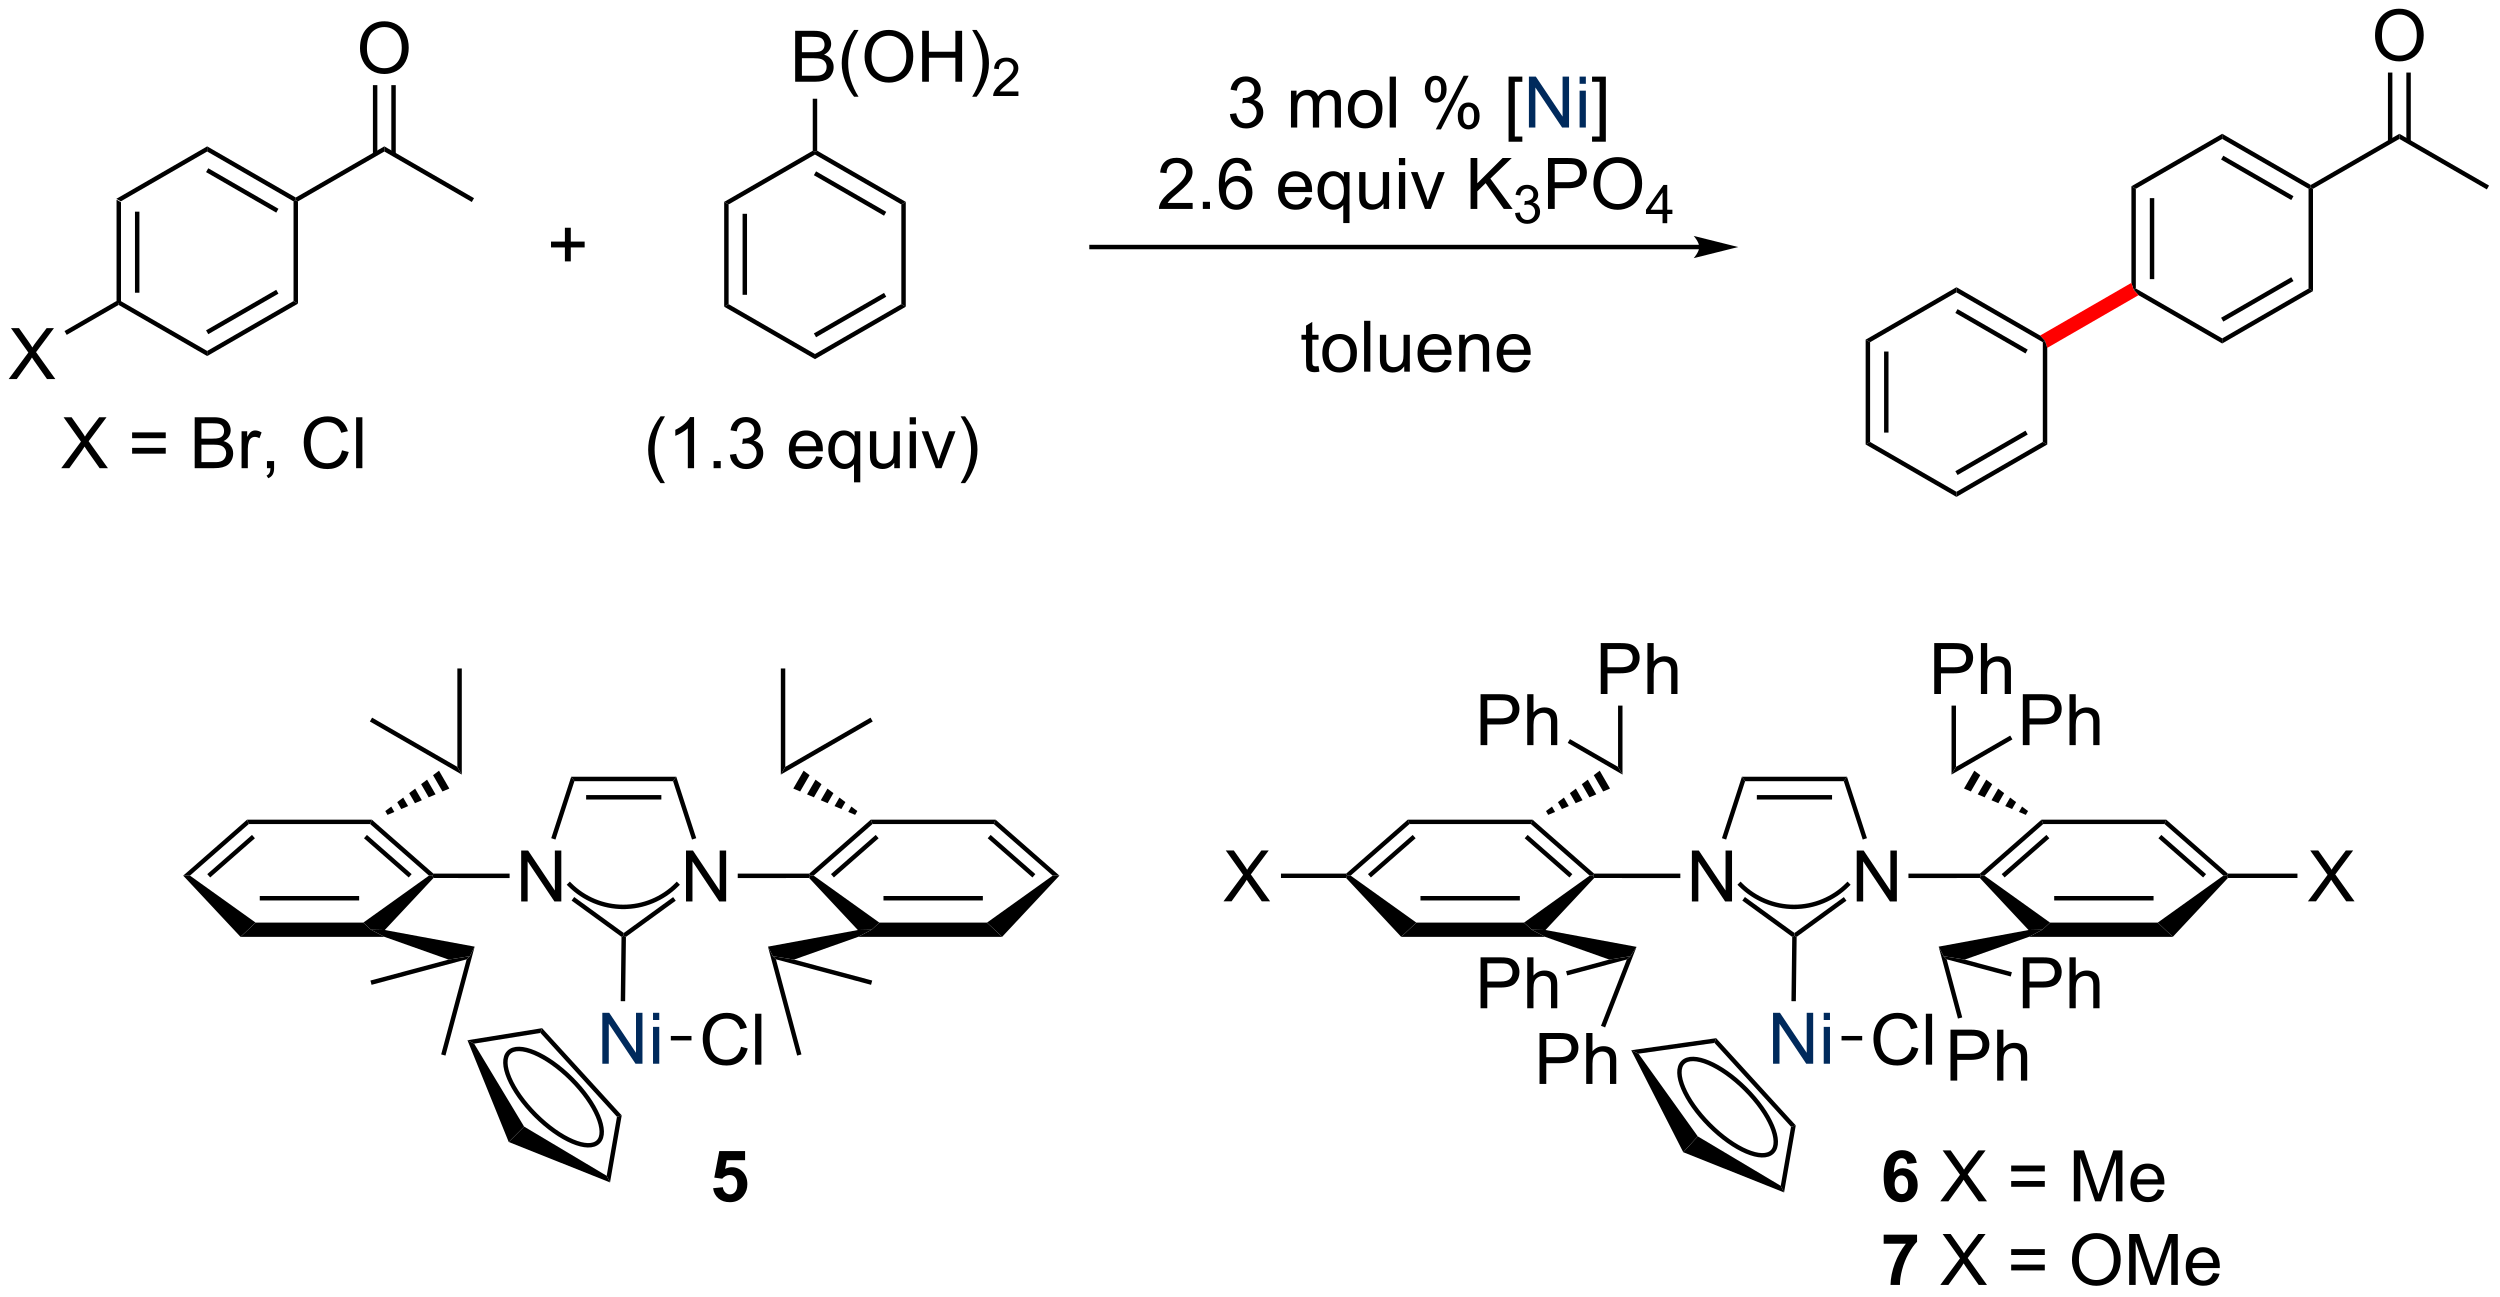 <?xml version="1.0" encoding="UTF-8"?>
<!DOCTYPE svg PUBLIC '-//W3C//DTD SVG 1.0//EN'
          'http://www.w3.org/TR/2001/REC-SVG-20010904/DTD/svg10.dtd'>
<svg stroke-dasharray="none" shape-rendering="auto" xmlns="http://www.w3.org/2000/svg" font-family="'Dialog'" text-rendering="auto" width="771" fill-opacity="1" color-interpolation="auto" color-rendering="auto" preserveAspectRatio="xMidYMid meet" font-size="12px" viewBox="0 0 771 400" fill="black" xmlns:xlink="http://www.w3.org/1999/xlink" stroke="black" image-rendering="auto" stroke-miterlimit="10" stroke-linecap="square" stroke-linejoin="miter" font-style="normal" stroke-width="1" height="400" stroke-dashoffset="0" font-weight="normal" stroke-opacity="1"
><!--Generated by the Batik Graphics2D SVG Generator--><defs id="genericDefs"
  /><g
  ><defs id="defs1"
    ><clipPath clipPathUnits="userSpaceOnUse" id="clipPath1"
      ><path d="M0.683 1.611 L289.534 1.611 L289.534 151.304 L0.683 151.304 L0.683 1.611 Z"
      /></clipPath
      ><clipPath clipPathUnits="userSpaceOnUse" id="clipPath2"
      ><path d="M38.058 255.065 L38.058 400.596 L318.877 400.596 L318.877 255.065 Z"
      /></clipPath
    ></defs
    ><g transform="scale(2.667,2.667) translate(-0.683,-1.611) matrix(1.029,0,0,1.029,-38.463,-260.749)"
    ><path d="M51.14 277.41 L51.64 277.699 L51.64 288.91 L51.39 289.055 L51.14 288.91 ZM53.21 278.75 L53.21 287.86 L53.71 287.86 L53.71 278.75 Z" stroke="none" clip-path="url(#clipPath2)"
    /></g
    ><g transform="matrix(2.743,0,0,2.743,-104.389,-699.627)"
    ><path d="M51.39 289.343 L51.39 289.055 L51.64 288.91 L61.349 294.516 L61.349 295.093 Z" stroke="none" clip-path="url(#clipPath2)"
    /></g
    ><g transform="matrix(2.743,0,0,2.743,-104.389,-699.627)"
    ><path d="M61.349 295.093 L61.349 294.516 L71.059 288.91 L71.559 289.199 ZM61.474 292.631 L69.364 288.076 L69.114 287.643 L61.224 292.198 Z" stroke="none" clip-path="url(#clipPath2)"
    /></g
    ><g transform="matrix(2.743,0,0,2.743,-104.389,-699.627)"
    ><path d="M71.559 289.199 L71.059 288.91 L71.059 277.699 L71.309 277.555 L71.559 277.699 Z" stroke="none" clip-path="url(#clipPath2)"
    /></g
    ><g transform="matrix(2.743,0,0,2.743,-104.389,-699.627)"
    ><path d="M71.309 277.266 L71.309 277.555 L71.059 277.699 L61.349 272.093 L61.349 271.516 ZM69.364 278.533 L61.474 273.978 L61.224 274.411 L69.114 278.966 Z" stroke="none" clip-path="url(#clipPath2)"
    /></g
    ><g transform="matrix(2.743,0,0,2.743,-104.389,-699.627)"
    ><path d="M61.349 271.516 L61.349 272.093 L51.64 277.699 L51.14 277.41 Z" stroke="none" clip-path="url(#clipPath2)"
    /></g
    ><g transform="matrix(2.743,0,0,2.743,-104.389,-699.627)"
    ><path d="M71.559 277.699 L71.309 277.555 L71.309 277.266 L81.268 271.516 L81.268 272.093 Z" stroke="none" clip-path="url(#clipPath2)"
    /></g
    ><g transform="matrix(2.743,0,0,2.743,-104.389,-699.627)"
    ><path d="M81.268 272.093 L81.268 271.516 L91.352 277.338 L91.102 277.771 Z" stroke="none" clip-path="url(#clipPath2)"
    /></g
    ><g transform="matrix(2.743,0,0,2.743,-104.389,-699.627)"
    ><path d="M78.531 260.491 Q78.531 259.064 79.297 258.259 Q80.062 257.452 81.273 257.452 Q82.065 257.452 82.7 257.832 Q83.338 258.209 83.672 258.887 Q84.008 259.564 84.008 260.423 Q84.008 261.295 83.656 261.983 Q83.305 262.67 82.659 263.025 Q82.015 263.379 81.268 263.379 Q80.461 263.379 79.823 262.988 Q79.187 262.595 78.859 261.92 Q78.531 261.243 78.531 260.491 ZM79.312 260.501 Q79.312 261.538 79.867 262.134 Q80.424 262.728 81.265 262.728 Q82.12 262.728 82.672 262.126 Q83.226 261.525 83.226 260.42 Q83.226 259.72 82.989 259.199 Q82.752 258.678 82.297 258.392 Q81.844 258.103 81.276 258.103 Q80.471 258.103 79.89 258.657 Q79.312 259.209 79.312 260.501 Z" stroke="none" clip-path="url(#clipPath2)"
    /></g
    ><g transform="matrix(2.743,0,0,2.743,-104.389,-699.627)"
    ><path d="M82.553 272.402 L82.553 264.631 L82.053 264.631 L82.053 272.402 ZM80.483 272.402 L80.483 264.631 L79.983 264.631 L79.983 272.402 Z" stroke="none" clip-path="url(#clipPath2)"
    /></g
    ><g transform="matrix(2.743,0,0,2.743,-104.389,-699.627)"
    ><path d="M39.03 297.68 L41.243 294.695 L39.29 291.953 L40.194 291.953 L41.233 293.422 Q41.556 293.878 41.694 294.125 Q41.884 293.812 42.147 293.471 L43.298 291.953 L44.123 291.953 L42.111 294.651 L44.28 297.68 L43.342 297.68 L41.9 295.635 Q41.78 295.461 41.65 295.253 Q41.459 295.565 41.376 295.682 L39.939 297.68 L39.03 297.68 Z" stroke="none" clip-path="url(#clipPath2)"
    /></g
    ><g transform="matrix(2.743,0,0,2.743,-104.389,-699.627)"
    ><path d="M51.14 288.91 L51.39 289.055 L51.39 289.343 L45.559 292.71 L45.309 292.277 Z" stroke="none" clip-path="url(#clipPath2)"
    /></g
    ><g transform="matrix(2.743,0,0,2.743,-104.389,-699.627)"
    ><path d="M139.894 277.756 L139.394 278.045 L129.685 272.439 L129.685 272.151 L129.935 272.006 ZM137.699 278.879 L129.81 274.324 L129.56 274.757 L137.449 279.312 Z" stroke="none" clip-path="url(#clipPath2)"
    /></g
    ><g transform="matrix(2.743,0,0,2.743,-104.389,-699.627)"
    ><path d="M129.435 272.006 L129.685 272.151 L129.685 272.439 L119.976 278.045 L119.476 277.756 Z" stroke="none" clip-path="url(#clipPath2)"
    /></g
    ><g transform="matrix(2.743,0,0,2.743,-104.389,-699.627)"
    ><path d="M119.476 277.756 L119.976 278.045 L119.976 289.256 L119.476 289.545 ZM121.546 279.096 L121.546 288.205 L122.046 288.205 L122.046 279.096 Z" stroke="none" clip-path="url(#clipPath2)"
    /></g
    ><g transform="matrix(2.743,0,0,2.743,-104.389,-699.627)"
    ><path d="M119.476 289.545 L119.976 289.256 L129.685 294.862 L129.685 295.439 Z" stroke="none" clip-path="url(#clipPath2)"
    /></g
    ><g transform="matrix(2.743,0,0,2.743,-104.389,-699.627)"
    ><path d="M129.685 295.439 L129.685 294.862 L139.394 289.256 L139.894 289.545 ZM129.81 292.977 L137.699 288.422 L137.449 287.989 L129.56 292.544 Z" stroke="none" clip-path="url(#clipPath2)"
    /></g
    ><g transform="matrix(2.743,0,0,2.743,-104.389,-699.627)"
    ><path d="M139.894 289.545 L139.394 289.256 L139.394 278.045 L139.894 277.756 Z" stroke="none" clip-path="url(#clipPath2)"
    /></g
    ><g transform="matrix(2.743,0,0,2.743,-104.389,-699.627)"
    ><path d="M127.458 264.251 L127.458 258.524 L129.607 258.524 Q130.263 258.524 130.659 258.699 Q131.057 258.87 131.281 259.232 Q131.505 259.594 131.505 259.988 Q131.505 260.355 131.305 260.68 Q131.107 261.003 130.706 261.204 Q131.224 261.355 131.503 261.722 Q131.784 262.089 131.784 262.589 Q131.784 262.993 131.612 263.339 Q131.443 263.683 131.193 263.87 Q130.943 264.058 130.565 264.154 Q130.19 264.251 129.643 264.251 L127.458 264.251 ZM128.216 260.93 L129.456 260.93 Q129.958 260.93 130.177 260.863 Q130.466 260.777 130.612 260.579 Q130.76 260.378 130.76 260.079 Q130.76 259.792 130.622 259.576 Q130.487 259.36 130.232 259.279 Q129.979 259.199 129.362 259.199 L128.216 259.199 L128.216 260.93 ZM128.216 263.574 L129.643 263.574 Q130.01 263.574 130.159 263.548 Q130.419 263.501 130.594 263.391 Q130.771 263.282 130.883 263.074 Q130.997 262.863 130.997 262.589 Q130.997 262.269 130.833 262.034 Q130.669 261.798 130.378 261.701 Q130.089 261.605 129.542 261.605 L128.216 261.605 L128.216 263.574 ZM134.081 265.935 Q133.497 265.201 133.094 264.217 Q132.693 263.23 132.693 262.175 Q132.693 261.245 132.995 260.394 Q133.346 259.407 134.081 258.425 L134.583 258.425 Q134.112 259.238 133.958 259.587 Q133.721 260.126 133.583 260.712 Q133.417 261.441 133.417 262.18 Q133.417 264.058 134.583 265.935 L134.081 265.935 ZM135.26 261.462 Q135.26 260.034 136.026 259.23 Q136.792 258.423 138.003 258.423 Q138.794 258.423 139.43 258.803 Q140.068 259.18 140.401 259.857 Q140.737 260.534 140.737 261.394 Q140.737 262.266 140.385 262.954 Q140.034 263.641 139.388 263.995 Q138.745 264.35 137.997 264.35 Q137.19 264.35 136.552 263.959 Q135.917 263.566 135.589 262.891 Q135.26 262.214 135.26 261.462 ZM136.042 261.472 Q136.042 262.508 136.596 263.105 Q137.154 263.699 137.995 263.699 Q138.849 263.699 139.401 263.097 Q139.956 262.495 139.956 261.391 Q139.956 260.691 139.719 260.17 Q139.482 259.649 139.026 259.363 Q138.573 259.074 138.005 259.074 Q137.201 259.074 136.62 259.628 Q136.042 260.18 136.042 261.472 ZM141.736 264.251 L141.736 258.524 L142.494 258.524 L142.494 260.876 L145.47 260.876 L145.47 258.524 L146.228 258.524 L146.228 264.251 L145.47 264.251 L145.47 261.55 L142.494 261.55 L142.494 264.251 L141.736 264.251 ZM147.862 265.935 L147.357 265.935 Q148.526 264.058 148.526 262.18 Q148.526 261.446 148.357 260.722 Q148.224 260.136 147.987 259.597 Q147.833 259.245 147.357 258.425 L147.862 258.425 Q148.596 259.407 148.948 260.394 Q149.247 261.245 149.247 262.175 Q149.247 263.23 148.844 264.217 Q148.44 265.201 147.862 265.935 Z" stroke="none" clip-path="url(#clipPath2)"
    /></g
    ><g transform="matrix(2.743,0,0,2.743,-104.389,-699.627)"
    ><path d="M152.558 265.343 L152.558 265.851 L149.718 265.851 Q149.712 265.659 149.78 265.483 Q149.888 265.194 150.126 264.913 Q150.367 264.632 150.818 264.263 Q151.517 263.688 151.763 263.353 Q152.009 263.017 152.009 262.718 Q152.009 262.405 151.785 262.19 Q151.562 261.974 151.201 261.974 Q150.82 261.974 150.591 262.202 Q150.363 262.431 150.361 262.835 L149.818 262.78 Q149.874 262.173 150.238 261.856 Q150.601 261.538 151.212 261.538 Q151.831 261.538 152.191 261.882 Q152.552 262.224 152.552 262.729 Q152.552 262.987 152.447 263.237 Q152.341 263.485 152.095 263.761 Q151.851 264.036 151.282 264.517 Q150.808 264.915 150.673 265.058 Q150.538 265.2 150.451 265.343 L152.558 265.343 Z" stroke="none" clip-path="url(#clipPath2)"
    /></g
    ><g transform="matrix(2.743,0,0,2.743,-104.389,-699.627)"
    ><path d="M129.935 272.006 L129.685 272.151 L129.435 272.006 L129.435 266.158 L129.935 266.158 Z" stroke="none" clip-path="url(#clipPath2)"
    /></g
    ><g transform="matrix(2.743,0,0,2.743,-104.389,-699.627)"
    ><path d="M229.107 282.583 L160.778 282.583 L160.528 282.583 L160.528 283.083 L160.778 283.083 L229.107 283.083 L229.357 283.083 L229.357 282.583 L229.107 282.583 ZM233.482 282.833 L228.482 281.583 C228.482 281.583 229.107 282.286 229.107 282.833 C229.107 283.38 228.482 284.083 228.482 284.083 Z" stroke="none" clip-path="url(#clipPath2)"
    /></g
    ><g transform="matrix(2.743,0,0,2.743,-104.389,-699.627)"
    ><path d="M176.337 267.887 L177.04 267.793 Q177.163 268.392 177.452 268.655 Q177.743 268.918 178.163 268.918 Q178.657 268.918 178.999 268.575 Q179.342 268.231 179.342 267.723 Q179.342 267.239 179.024 266.926 Q178.709 266.611 178.22 266.611 Q178.022 266.611 177.725 266.689 L177.803 266.072 Q177.874 266.08 177.915 266.08 Q178.366 266.08 178.725 265.846 Q179.084 265.611 179.084 265.122 Q179.084 264.736 178.821 264.484 Q178.561 264.228 178.147 264.228 Q177.736 264.228 177.462 264.486 Q177.189 264.744 177.111 265.26 L176.407 265.135 Q176.538 264.426 176.993 264.038 Q177.452 263.65 178.131 263.65 Q178.6 263.65 178.993 263.851 Q179.389 264.051 179.597 264.4 Q179.806 264.747 179.806 265.137 Q179.806 265.51 179.605 265.814 Q179.407 266.119 179.017 266.299 Q179.524 266.416 179.806 266.786 Q180.087 267.153 180.087 267.707 Q180.087 268.457 179.54 268.981 Q178.993 269.502 178.157 269.502 Q177.405 269.502 176.905 269.054 Q176.407 268.603 176.337 267.887 ZM183.202 269.4 L183.202 265.252 L183.829 265.252 L183.829 265.832 Q184.024 265.528 184.347 265.343 Q184.673 265.158 185.087 265.158 Q185.548 265.158 185.842 265.351 Q186.139 265.541 186.259 265.885 Q186.751 265.158 187.54 265.158 Q188.157 265.158 188.488 265.499 Q188.821 265.84 188.821 266.551 L188.821 269.4 L188.124 269.4 L188.124 266.786 Q188.124 266.364 188.053 266.179 Q187.986 265.994 187.806 265.882 Q187.626 265.767 187.384 265.767 Q186.946 265.767 186.657 266.059 Q186.368 266.348 186.368 266.989 L186.368 269.4 L185.665 269.4 L185.665 266.705 Q185.665 266.236 185.493 266.002 Q185.321 265.767 184.931 265.767 Q184.634 265.767 184.381 265.924 Q184.131 266.08 184.017 266.382 Q183.905 266.682 183.905 267.247 L183.905 269.4 L183.202 269.4 ZM189.603 267.325 Q189.603 266.174 190.243 265.619 Q190.78 265.158 191.548 265.158 Q192.405 265.158 192.946 265.718 Q193.491 266.278 193.491 267.267 Q193.491 268.067 193.249 268.528 Q193.009 268.986 192.551 269.241 Q192.092 269.494 191.548 269.494 Q190.678 269.494 190.139 268.937 Q189.603 268.377 189.603 267.325 ZM190.327 267.325 Q190.327 268.122 190.673 268.52 Q191.022 268.916 191.548 268.916 Q192.071 268.916 192.418 268.517 Q192.767 268.119 192.767 267.301 Q192.767 266.533 192.418 266.137 Q192.069 265.739 191.548 265.739 Q191.022 265.739 190.673 266.135 Q190.327 266.528 190.327 267.325 ZM194.299 269.4 L194.299 263.674 L195.002 263.674 L195.002 269.4 L194.299 269.4 ZM198.252 265.049 Q198.252 264.434 198.56 264.004 Q198.87 263.575 199.456 263.575 Q199.995 263.575 200.346 263.96 Q200.7 264.346 200.7 265.09 Q200.7 265.817 200.344 266.21 Q199.987 266.603 199.463 266.603 Q198.942 266.603 198.596 266.218 Q198.252 265.83 198.252 265.049 ZM199.474 264.059 Q199.213 264.059 199.039 264.286 Q198.864 264.512 198.864 265.119 Q198.864 265.668 199.039 265.895 Q199.216 266.119 199.474 266.119 Q199.739 266.119 199.914 265.892 Q200.088 265.666 200.088 265.064 Q200.088 264.51 199.911 264.286 Q199.737 264.059 199.474 264.059 ZM199.479 269.611 L202.612 263.575 L203.182 263.575 L200.06 269.611 L199.479 269.611 ZM201.956 268.057 Q201.956 267.439 202.263 267.012 Q202.573 266.582 203.161 266.582 Q203.7 266.582 204.054 266.968 Q204.409 267.353 204.409 268.098 Q204.409 268.825 204.049 269.218 Q203.692 269.611 203.167 269.611 Q202.646 269.611 202.299 269.223 Q201.956 268.832 201.956 268.057 ZM203.182 267.067 Q202.917 267.067 202.742 267.293 Q202.567 267.52 202.567 268.127 Q202.567 268.674 202.742 268.9 Q202.919 269.127 203.177 269.127 Q203.448 269.127 203.62 268.9 Q203.794 268.674 203.794 268.072 Q203.794 267.517 203.617 267.293 Q203.442 267.067 203.182 267.067 ZM207.667 270.991 L207.667 263.674 L209.216 263.674 L209.216 264.254 L208.37 264.254 L208.37 270.408 L209.216 270.408 L209.216 270.991 L207.667 270.991 Z" stroke="none" clip-path="url(#clipPath2)"
    /></g
    ><g fill="rgb(0,42,92)" transform="matrix(2.743,0,0,2.743,-104.389,-699.627)" stroke="rgb(0,42,92)"
    ><path d="M209.954 269.4 L209.954 263.674 L210.733 263.674 L213.741 268.168 L213.741 263.674 L214.467 263.674 L214.467 269.4 L213.689 269.4 L210.681 264.9 L210.681 269.4 L209.954 269.4 ZM215.653 264.481 L215.653 263.674 L216.357 263.674 L216.357 264.481 L215.653 264.481 ZM215.653 269.4 L215.653 265.252 L216.357 265.252 L216.357 269.4 L215.653 269.4 Z" stroke="none" clip-path="url(#clipPath2)"
    /></g
    ><g transform="matrix(2.743,0,0,2.743,-104.389,-699.627)"
    ><path d="M218.603 270.991 L217.053 270.991 L217.053 270.408 L217.899 270.408 L217.899 264.254 L217.053 264.254 L217.053 263.674 L218.603 263.674 L218.603 270.991 Z" stroke="none" clip-path="url(#clipPath2)"
    /></g
    ><g transform="matrix(2.743,0,0,2.743,-104.389,-699.627)"
    ><path d="M172.146 277.873 L172.146 278.55 L168.359 278.55 Q168.352 278.295 168.443 278.061 Q168.586 277.675 168.904 277.3 Q169.224 276.925 169.826 276.433 Q170.758 275.667 171.086 275.219 Q171.414 274.772 171.414 274.373 Q171.414 273.957 171.115 273.67 Q170.818 273.381 170.336 273.381 Q169.828 273.381 169.524 273.686 Q169.219 273.99 169.216 274.529 L168.492 274.457 Q168.568 273.647 169.052 273.225 Q169.537 272.8 170.352 272.8 Q171.177 272.8 171.656 273.259 Q172.138 273.714 172.138 274.389 Q172.138 274.733 171.998 275.066 Q171.857 275.397 171.529 275.764 Q171.203 276.131 170.445 276.772 Q169.813 277.303 169.633 277.493 Q169.453 277.683 169.336 277.873 L172.146 277.873 ZM173.293 278.55 L173.293 277.748 L174.095 277.748 L174.095 278.55 L173.293 278.55 ZM178.771 274.225 L178.07 274.279 Q177.977 273.865 177.805 273.678 Q177.521 273.378 177.102 273.378 Q176.766 273.378 176.513 273.566 Q176.18 273.808 175.987 274.274 Q175.797 274.738 175.789 275.597 Q176.044 275.209 176.412 275.022 Q176.779 274.834 177.18 274.834 Q177.883 274.834 178.378 275.352 Q178.873 275.87 178.873 276.691 Q178.873 277.23 178.638 277.693 Q178.406 278.154 178 278.402 Q177.594 278.649 177.078 278.649 Q176.201 278.649 175.646 278.003 Q175.091 277.355 175.091 275.87 Q175.091 274.209 175.703 273.457 Q176.24 272.8 177.146 272.8 Q177.82 272.8 178.253 273.18 Q178.685 273.558 178.771 274.225 ZM175.899 276.693 Q175.899 277.058 176.052 277.391 Q176.208 277.722 176.484 277.897 Q176.763 278.068 177.068 278.068 Q177.513 278.068 177.833 277.709 Q178.154 277.35 178.154 276.733 Q178.154 276.139 177.836 275.798 Q177.521 275.457 177.039 275.457 Q176.563 275.457 176.229 275.798 Q175.899 276.139 175.899 276.693 ZM184.828 277.214 L185.555 277.303 Q185.383 277.941 184.917 278.292 Q184.453 278.644 183.732 278.644 Q182.82 278.644 182.287 278.084 Q181.755 277.522 181.755 276.511 Q181.755 275.464 182.294 274.886 Q182.833 274.308 183.693 274.308 Q184.524 274.308 185.05 274.876 Q185.578 275.441 185.578 276.467 Q185.578 276.529 185.576 276.654 L182.482 276.654 Q182.521 277.339 182.867 277.704 Q183.216 278.066 183.734 278.066 Q184.123 278.066 184.396 277.863 Q184.669 277.66 184.828 277.214 ZM182.521 276.076 L184.836 276.076 Q184.789 275.553 184.57 275.292 Q184.234 274.886 183.701 274.886 Q183.216 274.886 182.886 275.212 Q182.555 275.535 182.521 276.076 ZM189.082 280.141 L189.082 278.108 Q188.918 278.339 188.624 278.493 Q188.329 278.644 187.996 278.644 Q187.259 278.644 186.725 278.055 Q186.191 277.464 186.191 276.436 Q186.191 275.811 186.408 275.316 Q186.626 274.818 187.038 274.563 Q187.449 274.308 187.941 274.308 Q188.712 274.308 189.153 274.957 L189.153 274.402 L189.785 274.402 L189.785 280.141 L189.082 280.141 ZM186.916 276.464 Q186.916 277.264 187.251 277.665 Q187.587 278.066 188.056 278.066 Q188.504 278.066 188.827 277.686 Q189.153 277.303 189.153 276.527 Q189.153 275.699 188.811 275.282 Q188.47 274.863 188.009 274.863 Q187.551 274.863 187.233 275.251 Q186.916 275.639 186.916 276.464 ZM193.607 278.55 L193.607 277.941 Q193.123 278.644 192.289 278.644 Q191.922 278.644 191.604 278.503 Q191.287 278.363 191.13 278.149 Q190.977 277.936 190.914 277.628 Q190.873 277.42 190.873 276.972 L190.873 274.402 L191.576 274.402 L191.576 276.701 Q191.576 277.253 191.617 277.443 Q191.685 277.722 191.899 277.881 Q192.115 278.037 192.43 278.037 Q192.748 278.037 193.024 277.876 Q193.302 277.714 193.417 277.436 Q193.531 277.154 193.531 276.623 L193.531 274.402 L194.234 274.402 L194.234 278.55 L193.607 278.55 ZM195.34 273.631 L195.34 272.824 L196.043 272.824 L196.043 273.631 L195.34 273.631 ZM195.34 278.55 L195.34 274.402 L196.043 274.402 L196.043 278.55 L195.34 278.55 ZM198.266 278.55 L196.688 274.402 L197.43 274.402 L198.32 276.886 Q198.466 277.287 198.586 277.722 Q198.68 277.394 198.849 276.933 L199.771 274.402 L200.492 274.402 L198.922 278.55 L198.266 278.55 ZM203.395 278.55 L203.395 272.824 L204.153 272.824 L204.153 275.662 L206.996 272.824 L208.025 272.824 L205.621 275.144 L208.129 278.55 L207.129 278.55 L205.09 275.652 L204.153 276.566 L204.153 278.55 L203.395 278.55 Z" stroke="none" clip-path="url(#clipPath2)"
    /></g
    ><g transform="matrix(2.743,0,0,2.743,-104.389,-699.627)"
    ><path d="M208.397 279.015 L208.924 278.945 Q209.016 279.394 209.232 279.592 Q209.451 279.789 209.766 279.789 Q210.137 279.789 210.393 279.531 Q210.65 279.273 210.65 278.892 Q210.65 278.529 210.412 278.295 Q210.176 278.058 209.809 278.058 Q209.66 278.058 209.438 278.117 L209.496 277.654 Q209.549 277.66 209.58 277.66 Q209.918 277.66 210.188 277.484 Q210.457 277.308 210.457 276.941 Q210.457 276.652 210.26 276.463 Q210.065 276.271 209.754 276.271 Q209.445 276.271 209.24 276.465 Q209.035 276.658 208.977 277.045 L208.449 276.951 Q208.547 276.42 208.889 276.129 Q209.232 275.838 209.742 275.838 Q210.094 275.838 210.389 275.988 Q210.686 276.139 210.842 276.4 Q210.998 276.66 210.998 276.953 Q210.998 277.232 210.848 277.461 Q210.699 277.689 210.406 277.824 Q210.787 277.912 210.998 278.189 Q211.209 278.465 211.209 278.881 Q211.209 279.443 210.799 279.836 Q210.389 280.226 209.762 280.226 Q209.197 280.226 208.822 279.89 Q208.449 279.553 208.397 279.015 Z" stroke="none" clip-path="url(#clipPath2)"
    /></g
    ><g transform="matrix(2.743,0,0,2.743,-104.389,-699.627)"
    ><path d="M212.099 278.55 L212.099 272.824 L214.26 272.824 Q214.831 272.824 215.13 272.878 Q215.552 272.949 215.836 273.147 Q216.122 273.342 216.297 273.699 Q216.471 274.053 216.471 274.48 Q216.471 275.209 216.005 275.717 Q215.541 276.222 214.325 276.222 L212.857 276.222 L212.857 278.55 L212.099 278.55 ZM212.857 275.545 L214.338 275.545 Q215.073 275.545 215.38 275.272 Q215.69 274.998 215.69 274.503 Q215.69 274.144 215.508 273.889 Q215.325 273.631 215.028 273.55 Q214.838 273.498 214.323 273.498 L212.857 273.498 L212.857 275.545 ZM217.206 275.761 Q217.206 274.334 217.971 273.529 Q218.737 272.722 219.948 272.722 Q220.739 272.722 221.375 273.102 Q222.013 273.48 222.346 274.157 Q222.682 274.834 222.682 275.693 Q222.682 276.566 222.331 277.253 Q221.979 277.941 221.333 278.295 Q220.69 278.649 219.942 278.649 Q219.135 278.649 218.497 278.259 Q217.862 277.865 217.534 277.191 Q217.206 276.514 217.206 275.761 ZM217.987 275.772 Q217.987 276.808 218.541 277.404 Q219.099 277.998 219.94 277.998 Q220.794 277.998 221.346 277.397 Q221.901 276.795 221.901 275.691 Q221.901 274.99 221.664 274.469 Q221.427 273.949 220.971 273.662 Q220.518 273.373 219.95 273.373 Q219.146 273.373 218.565 273.928 Q217.987 274.48 217.987 275.772 Z" stroke="none" clip-path="url(#clipPath2)"
    /></g
    ><g transform="matrix(2.743,0,0,2.743,-104.389,-699.627)"
    ><path d="M224.98 280.15 L224.98 279.121 L223.116 279.121 L223.116 278.639 L225.077 275.855 L225.507 275.855 L225.507 278.639 L226.087 278.639 L226.087 279.121 L225.507 279.121 L225.507 280.15 L224.98 280.15 ZM224.98 278.639 L224.98 276.701 L223.636 278.639 L224.98 278.639 Z" stroke="none" clip-path="url(#clipPath2)"
    /></g
    ><g transform="matrix(2.743,0,0,2.743,-104.389,-699.627)"
    ><path d="M186.302 296.22 L186.403 296.842 Q186.107 296.905 185.872 296.905 Q185.489 296.905 185.278 296.785 Q185.067 296.663 184.982 296.465 Q184.896 296.267 184.896 295.634 L184.896 293.249 L184.38 293.249 L184.38 292.702 L184.896 292.702 L184.896 291.673 L185.596 291.251 L185.596 292.702 L186.302 292.702 L186.302 293.249 L185.596 293.249 L185.596 295.673 Q185.596 295.975 185.632 296.061 Q185.669 296.147 185.752 296.199 Q185.838 296.249 185.994 296.249 Q186.112 296.249 186.302 296.22 ZM186.728 294.775 Q186.728 293.624 187.368 293.069 Q187.905 292.608 188.673 292.608 Q189.53 292.608 190.071 293.168 Q190.616 293.728 190.616 294.717 Q190.616 295.517 190.373 295.978 Q190.134 296.436 189.675 296.691 Q189.217 296.944 188.673 296.944 Q187.803 296.944 187.264 296.387 Q186.728 295.827 186.728 294.775 ZM187.452 294.775 Q187.452 295.572 187.798 295.97 Q188.147 296.366 188.673 296.366 Q189.196 296.366 189.543 295.967 Q189.892 295.569 189.892 294.751 Q189.892 293.983 189.543 293.587 Q189.194 293.189 188.673 293.189 Q188.147 293.189 187.798 293.585 Q187.452 293.978 187.452 294.775 ZM191.424 296.85 L191.424 291.124 L192.127 291.124 L192.127 296.85 L191.424 296.85 ZM195.936 296.85 L195.936 296.241 Q195.452 296.944 194.618 296.944 Q194.251 296.944 193.933 296.803 Q193.616 296.663 193.459 296.449 Q193.306 296.236 193.243 295.928 Q193.202 295.72 193.202 295.272 L193.202 292.702 L193.905 292.702 L193.905 295.001 Q193.905 295.553 193.946 295.743 Q194.014 296.022 194.228 296.181 Q194.444 296.337 194.759 296.337 Q195.077 296.337 195.353 296.176 Q195.631 296.014 195.746 295.736 Q195.86 295.454 195.86 294.923 L195.86 292.702 L196.564 292.702 L196.564 296.85 L195.936 296.85 ZM200.505 295.514 L201.232 295.603 Q201.06 296.241 200.594 296.592 Q200.13 296.944 199.409 296.944 Q198.497 296.944 197.963 296.384 Q197.432 295.822 197.432 294.811 Q197.432 293.764 197.971 293.186 Q198.51 292.608 199.369 292.608 Q200.2 292.608 200.726 293.176 Q201.255 293.741 201.255 294.767 Q201.255 294.829 201.252 294.954 L198.159 294.954 Q198.198 295.639 198.544 296.004 Q198.893 296.366 199.411 296.366 Q199.799 296.366 200.073 296.163 Q200.346 295.96 200.505 295.514 ZM198.198 294.376 L200.513 294.376 Q200.466 293.853 200.247 293.592 Q199.911 293.186 199.377 293.186 Q198.893 293.186 198.562 293.512 Q198.232 293.835 198.198 294.376 ZM202.116 296.85 L202.116 292.702 L202.748 292.702 L202.748 293.29 Q203.204 292.608 204.069 292.608 Q204.444 292.608 204.756 292.743 Q205.071 292.876 205.228 293.095 Q205.384 293.314 205.446 293.616 Q205.485 293.811 205.485 294.298 L205.485 296.85 L204.782 296.85 L204.782 294.327 Q204.782 293.897 204.699 293.683 Q204.618 293.47 204.41 293.345 Q204.202 293.217 203.92 293.217 Q203.47 293.217 203.144 293.504 Q202.819 293.788 202.819 294.585 L202.819 296.85 L202.116 296.85 ZM209.403 295.514 L210.13 295.603 Q209.958 296.241 209.492 296.592 Q209.028 296.944 208.307 296.944 Q207.396 296.944 206.862 296.384 Q206.33 295.822 206.33 294.811 Q206.33 293.764 206.869 293.186 Q207.409 292.608 208.268 292.608 Q209.099 292.608 209.625 293.176 Q210.153 293.741 210.153 294.767 Q210.153 294.829 210.151 294.954 L207.057 294.954 Q207.096 295.639 207.442 296.004 Q207.791 296.366 208.31 296.366 Q208.698 296.366 208.971 296.163 Q209.244 295.96 209.403 295.514 ZM207.096 294.376 L209.411 294.376 Q209.364 293.853 209.146 293.592 Q208.81 293.186 208.276 293.186 Q207.791 293.186 207.461 293.512 Q207.13 293.835 207.096 294.376 Z" stroke="none" clip-path="url(#clipPath2)"
    /></g
    ><g transform="matrix(2.743,0,0,2.743,-104.389,-699.627)"
    ><path d="M112.318 309.382 Q111.735 308.647 111.331 307.663 Q110.93 306.676 110.93 305.621 Q110.93 304.692 111.233 303.84 Q111.584 302.853 112.318 301.871 L112.821 301.871 Q112.35 302.684 112.196 303.033 Q111.959 303.572 111.821 304.158 Q111.654 304.887 111.654 305.626 Q111.654 307.504 112.821 309.382 L112.318 309.382 ZM116.092 307.697 L115.389 307.697 L115.389 303.215 Q115.133 303.457 114.722 303.699 Q114.311 303.942 113.983 304.064 L113.983 303.384 Q114.571 303.106 115.011 302.712 Q115.454 302.317 115.639 301.947 L116.092 301.947 L116.092 307.697 ZM118.286 307.697 L118.286 306.895 L119.088 306.895 L119.088 307.697 L118.286 307.697 ZM120.118 306.184 L120.821 306.09 Q120.943 306.689 121.233 306.952 Q121.524 307.215 121.943 307.215 Q122.438 307.215 122.779 306.871 Q123.123 306.527 123.123 306.02 Q123.123 305.535 122.805 305.223 Q122.49 304.908 122.001 304.908 Q121.803 304.908 121.506 304.986 L121.584 304.369 Q121.654 304.376 121.696 304.376 Q122.147 304.376 122.506 304.142 Q122.865 303.908 122.865 303.418 Q122.865 303.033 122.602 302.78 Q122.342 302.525 121.928 302.525 Q121.516 302.525 121.243 302.783 Q120.969 303.04 120.891 303.556 L120.188 303.431 Q120.318 302.723 120.774 302.335 Q121.233 301.947 121.912 301.947 Q122.381 301.947 122.774 302.147 Q123.17 302.348 123.378 302.697 Q123.587 303.043 123.587 303.434 Q123.587 303.806 123.386 304.111 Q123.188 304.415 122.798 304.595 Q123.305 304.712 123.587 305.082 Q123.868 305.449 123.868 306.004 Q123.868 306.754 123.321 307.277 Q122.774 307.798 121.938 307.798 Q121.186 307.798 120.686 307.35 Q120.188 306.9 120.118 306.184 ZM129.821 306.361 L130.548 306.449 Q130.376 307.087 129.91 307.439 Q129.446 307.79 128.725 307.79 Q127.813 307.79 127.279 307.231 Q126.748 306.668 126.748 305.658 Q126.748 304.611 127.287 304.033 Q127.826 303.454 128.686 303.454 Q129.516 303.454 130.042 304.022 Q130.571 304.587 130.571 305.613 Q130.571 305.676 130.568 305.801 L127.475 305.801 Q127.514 306.486 127.86 306.85 Q128.209 307.212 128.727 307.212 Q129.115 307.212 129.389 307.009 Q129.662 306.806 129.821 306.361 ZM127.514 305.223 L129.829 305.223 Q129.782 304.699 129.563 304.439 Q129.227 304.033 128.693 304.033 Q128.209 304.033 127.878 304.358 Q127.548 304.681 127.514 305.223 ZM134.075 309.288 L134.075 307.254 Q133.911 307.486 133.617 307.639 Q133.322 307.79 132.989 307.79 Q132.252 307.79 131.718 307.202 Q131.184 306.611 131.184 305.582 Q131.184 304.957 131.4 304.462 Q131.619 303.965 132.031 303.71 Q132.442 303.454 132.934 303.454 Q133.705 303.454 134.145 304.103 L134.145 303.548 L134.778 303.548 L134.778 309.288 L134.075 309.288 ZM131.908 305.611 Q131.908 306.41 132.244 306.811 Q132.58 307.212 133.049 307.212 Q133.497 307.212 133.82 306.832 Q134.145 306.449 134.145 305.673 Q134.145 304.845 133.804 304.428 Q133.463 304.009 133.002 304.009 Q132.544 304.009 132.226 304.397 Q131.908 304.785 131.908 305.611 ZM138.6 307.697 L138.6 307.087 Q138.115 307.79 137.282 307.79 Q136.915 307.79 136.597 307.65 Q136.279 307.509 136.123 307.296 Q135.969 307.082 135.907 306.775 Q135.865 306.567 135.865 306.119 L135.865 303.548 L136.568 303.548 L136.568 305.848 Q136.568 306.4 136.61 306.59 Q136.678 306.869 136.891 307.027 Q137.107 307.184 137.423 307.184 Q137.74 307.184 138.016 307.022 Q138.295 306.861 138.41 306.582 Q138.524 306.301 138.524 305.77 L138.524 303.548 L139.227 303.548 L139.227 307.697 L138.6 307.697 ZM140.333 302.777 L140.333 301.97 L141.036 301.97 L141.036 302.777 L140.333 302.777 ZM140.333 307.697 L140.333 303.548 L141.036 303.548 L141.036 307.697 L140.333 307.697 ZM143.258 307.697 L141.68 303.548 L142.423 303.548 L143.313 306.033 Q143.459 306.434 143.579 306.869 Q143.673 306.54 143.842 306.079 L144.764 303.548 L145.485 303.548 L143.915 307.697 L143.258 307.697 ZM146.568 309.382 L146.063 309.382 Q147.232 307.504 147.232 305.626 Q147.232 304.892 147.063 304.168 Q146.93 303.582 146.693 303.043 Q146.54 302.692 146.063 301.871 L146.568 301.871 Q147.303 302.853 147.654 303.84 Q147.954 304.692 147.954 305.621 Q147.954 306.676 147.55 307.663 Q147.147 308.647 146.568 309.382 Z" stroke="none" clip-path="url(#clipPath2)"
    /></g
    ><g transform="matrix(2.743,0,0,2.743,-104.389,-699.627)"
    ><path d="M277.693 275.996 L278.193 276.285 L278.193 287.496 L277.943 287.641 L277.693 286.861 ZM279.763 277.336 L279.763 286.446 L280.263 286.446 L280.263 277.336 Z" stroke="none" clip-path="url(#clipPath2)"
    /></g
    ><g transform="matrix(2.743,0,0,2.743,-104.389,-699.627)"
    ><path d="M278.493 288.247 L277.943 287.641 L278.193 287.496 L287.902 293.102 L287.902 293.679 Z" stroke="none" clip-path="url(#clipPath2)"
    /></g
    ><g transform="matrix(2.743,0,0,2.743,-104.389,-699.627)"
    ><path d="M287.902 293.679 L287.902 293.102 L297.611 287.496 L298.111 287.785 ZM288.027 291.217 L295.916 286.662 L295.666 286.229 L287.777 290.784 Z" stroke="none" clip-path="url(#clipPath2)"
    /></g
    ><g transform="matrix(2.743,0,0,2.743,-104.389,-699.627)"
    ><path d="M298.111 287.785 L297.611 287.496 L297.611 276.285 L297.861 276.141 L298.111 276.285 Z" stroke="none" clip-path="url(#clipPath2)"
    /></g
    ><g transform="matrix(2.743,0,0,2.743,-104.389,-699.627)"
    ><path d="M297.861 275.852 L297.861 276.141 L297.611 276.285 L287.902 270.679 L287.902 270.102 ZM295.916 277.119 L288.027 272.565 L287.777 272.998 L295.666 277.552 Z" stroke="none" clip-path="url(#clipPath2)"
    /></g
    ><g transform="matrix(2.743,0,0,2.743,-104.389,-699.627)"
    ><path d="M287.902 270.102 L287.902 270.679 L278.193 276.285 L277.693 275.996 Z" stroke="none" clip-path="url(#clipPath2)"
    /></g
    ><g transform="matrix(2.743,0,0,2.743,-104.389,-699.627)"
    ><path d="M298.111 276.285 L297.861 276.141 L297.861 275.852 L307.82 270.102 L307.82 270.679 Z" stroke="none" clip-path="url(#clipPath2)"
    /></g
    ><g transform="matrix(2.743,0,0,2.743,-104.389,-699.627)"
    ><path d="M307.82 270.679 L307.82 270.102 L317.905 275.924 L317.655 276.357 Z" stroke="none" clip-path="url(#clipPath2)"
    /></g
    ><g transform="matrix(2.743,0,0,2.743,-104.389,-699.627)"
    ><path d="M305.084 259.077 Q305.084 257.649 305.849 256.845 Q306.615 256.038 307.826 256.038 Q308.617 256.038 309.253 256.418 Q309.891 256.795 310.224 257.473 Q310.56 258.149 310.56 259.009 Q310.56 259.881 310.209 260.569 Q309.857 261.256 309.211 261.611 Q308.568 261.965 307.82 261.965 Q307.013 261.965 306.375 261.574 Q305.74 261.181 305.412 260.506 Q305.084 259.829 305.084 259.077 ZM305.865 259.087 Q305.865 260.123 306.42 260.72 Q306.977 261.314 307.818 261.314 Q308.672 261.314 309.224 260.712 Q309.779 260.111 309.779 259.006 Q309.779 258.306 309.542 257.785 Q309.305 257.264 308.849 256.978 Q308.396 256.689 307.828 256.689 Q307.024 256.689 306.443 257.243 Q305.865 257.795 305.865 259.087 Z" stroke="none" clip-path="url(#clipPath2)"
    /></g
    ><g transform="matrix(2.743,0,0,2.743,-104.389,-699.627)"
    ><path d="M309.106 270.988 L309.106 263.217 L308.606 263.217 L308.606 270.988 ZM307.036 270.988 L307.036 263.217 L306.536 263.217 L306.536 270.988 Z" stroke="none" clip-path="url(#clipPath2)"
    /></g
    ><g fill="red" transform="matrix(2.743,0,0,2.743,-104.389,-699.627)" stroke="red"
    ><path d="M277.693 286.861 L277.943 287.641 L278.493 288.247 L268.233 294.17 L267.983 293.391 L267.433 292.784 Z" stroke="none" clip-path="url(#clipPath2)"
    /></g
    ><g transform="matrix(2.743,0,0,2.743,-104.389,-699.627)"
    ><path d="M267.433 292.784 L267.983 293.391 L267.733 293.535 L258.024 287.929 L258.024 287.352 ZM266.038 294.369 L258.149 289.815 L257.899 290.248 L265.788 294.802 Z" stroke="none" clip-path="url(#clipPath2)"
    /></g
    ><g transform="matrix(2.743,0,0,2.743,-104.389,-699.627)"
    ><path d="M258.024 287.352 L258.024 287.929 L248.315 293.535 L247.815 293.246 Z" stroke="none" clip-path="url(#clipPath2)"
    /></g
    ><g transform="matrix(2.743,0,0,2.743,-104.389,-699.627)"
    ><path d="M247.815 293.246 L248.315 293.535 L248.315 304.746 L247.815 305.035 ZM249.885 294.586 L249.885 303.696 L250.385 303.696 L250.385 294.586 Z" stroke="none" clip-path="url(#clipPath2)"
    /></g
    ><g transform="matrix(2.743,0,0,2.743,-104.389,-699.627)"
    ><path d="M247.815 305.035 L248.315 304.746 L258.024 310.352 L258.024 310.929 Z" stroke="none" clip-path="url(#clipPath2)"
    /></g
    ><g transform="matrix(2.743,0,0,2.743,-104.389,-699.627)"
    ><path d="M258.024 310.929 L258.024 310.352 L267.733 304.746 L268.233 305.035 ZM258.149 308.467 L266.038 303.912 L265.788 303.479 L257.899 308.034 Z" stroke="none" clip-path="url(#clipPath2)"
    /></g
    ><g transform="matrix(2.743,0,0,2.743,-104.389,-699.627)"
    ><path d="M268.233 305.035 L267.733 304.746 L267.733 293.535 L267.983 293.391 L268.233 294.17 Z" stroke="none" clip-path="url(#clipPath2)"
    /></g
    ><g transform="matrix(2.743,0,0,2.743,-104.389,-699.627)"
    ><path d="M44.943 307.697 L47.157 304.712 L45.203 301.97 L46.107 301.97 L47.146 303.439 Q47.469 303.895 47.607 304.142 Q47.797 303.829 48.06 303.488 L49.211 301.97 L50.037 301.97 L48.024 304.668 L50.193 307.697 L49.256 307.697 L47.813 305.652 Q47.693 305.478 47.563 305.27 Q47.373 305.582 47.289 305.699 L45.852 307.697 L44.943 307.697 ZM56.692 304.329 L52.91 304.329 L52.91 303.673 L56.692 303.673 L56.692 304.329 ZM56.692 306.067 L52.91 306.067 L52.91 305.41 L56.692 305.41 L56.692 306.067 ZM59.946 307.697 L59.946 301.97 L62.094 301.97 Q62.75 301.97 63.146 302.145 Q63.545 302.317 63.769 302.678 Q63.992 303.04 63.992 303.434 Q63.992 303.801 63.792 304.126 Q63.594 304.449 63.193 304.65 Q63.711 304.801 63.99 305.168 Q64.271 305.535 64.271 306.035 Q64.271 306.439 64.099 306.785 Q63.93 307.129 63.68 307.317 Q63.43 307.504 63.052 307.6 Q62.677 307.697 62.131 307.697 L59.946 307.697 ZM60.703 304.376 L61.943 304.376 Q62.446 304.376 62.664 304.309 Q62.953 304.223 63.099 304.025 Q63.248 303.824 63.248 303.525 Q63.248 303.238 63.11 303.022 Q62.974 302.806 62.719 302.725 Q62.467 302.645 61.849 302.645 L60.703 302.645 L60.703 304.376 ZM60.703 307.02 L62.131 307.02 Q62.498 307.02 62.646 306.994 Q62.907 306.947 63.081 306.837 Q63.258 306.728 63.37 306.52 Q63.485 306.309 63.485 306.035 Q63.485 305.715 63.321 305.481 Q63.157 305.244 62.865 305.147 Q62.576 305.051 62.029 305.051 L60.703 305.051 L60.703 307.02 ZM65.216 307.697 L65.216 303.548 L65.849 303.548 L65.849 304.176 Q66.091 303.736 66.295 303.595 Q66.5 303.454 66.748 303.454 Q67.102 303.454 67.469 303.681 L67.227 304.332 Q66.969 304.181 66.711 304.181 Q66.482 304.181 66.297 304.319 Q66.115 304.457 66.037 304.704 Q65.92 305.079 65.92 305.525 L65.92 307.697 L65.216 307.697 ZM68.071 307.697 L68.071 306.895 L68.873 306.895 L68.873 307.697 Q68.873 308.139 68.716 308.41 Q68.56 308.681 68.219 308.829 L68.024 308.53 Q68.248 308.431 68.352 308.241 Q68.459 308.053 68.469 307.697 L68.071 307.697 ZM76.508 305.689 L77.266 305.879 Q77.029 306.814 76.409 307.306 Q75.789 307.796 74.896 307.796 Q73.969 307.796 73.388 307.418 Q72.81 307.04 72.506 306.327 Q72.204 305.611 72.204 304.79 Q72.204 303.895 72.545 303.231 Q72.888 302.564 73.519 302.217 Q74.149 301.871 74.907 301.871 Q75.766 301.871 76.352 302.309 Q76.938 302.746 77.17 303.54 L76.422 303.715 Q76.224 303.09 75.844 302.806 Q75.466 302.52 74.891 302.52 Q74.232 302.52 73.787 302.837 Q73.344 303.152 73.164 303.686 Q72.985 304.22 72.985 304.785 Q72.985 305.517 73.198 306.061 Q73.412 306.606 73.86 306.876 Q74.31 307.145 74.834 307.145 Q75.469 307.145 75.909 306.777 Q76.352 306.41 76.508 305.689 ZM78.095 307.697 L78.095 301.97 L78.799 301.97 L78.799 307.697 L78.095 307.697 Z" stroke="none" clip-path="url(#clipPath2)"
    /></g
    ><g transform="matrix(2.743,0,0,2.743,-104.389,-699.627)"
    ><path d="M99.006 370.658 L98.819 371.195 L91.365 372.398 L90.613 372.013 Z" stroke="none" clip-path="url(#clipPath2)"
    /></g
    ><g transform="matrix(2.743,0,0,2.743,-104.389,-699.627)"
    ><path d="M90.613 372.013 L95.253 383.457 L96.98 381.721 L91.365 372.398 L90.613 372.013 Z" stroke="none" clip-path="url(#clipPath2)"
    /></g
    ><g transform="matrix(2.743,0,0,2.743,-104.389,-699.627)"
    ><path d="M95.253 383.457 L96.98 381.721 L106.267 387.256 L106.644 388.002 Z" stroke="none" clip-path="url(#clipPath2)"
    /></g
    ><g transform="matrix(2.743,0,0,2.743,-104.389,-699.627)"
    ><path d="M106.644 388.002 L106.267 387.256 L107.424 380.62 L107.958 380.464 Z" stroke="none" clip-path="url(#clipPath2)"
    /></g
    ><g transform="matrix(2.743,0,0,2.743,-104.389,-699.627)"
    ><path d="M98.819 371.195 L99.006 370.658 L107.958 380.464 L107.424 380.62 Z" stroke="none" clip-path="url(#clipPath2)"
    /></g
    ><g stroke-width="0.5" transform="matrix(2.743,0,0,2.743,-104.389,-699.627)"
    ><path fill="none" d="M98.271 380.433 C101.056 383.218 104.21 384.545 105.32 383.435 C106.429 382.326 105.102 379.171 102.317 376.387 C99.533 373.602 96.378 372.275 95.269 373.385 C94.159 374.494 95.486 377.649 98.271 380.433" clip-path="url(#clipPath2)"
    /></g
    ><g fill="rgb(0,42,92)" transform="matrix(2.743,0,0,2.743,-104.389,-699.627)" stroke="rgb(0,42,92)"
    ><path d="M105.777 374.659 L105.777 368.932 L106.555 368.932 L109.563 373.427 L109.563 368.932 L110.29 368.932 L110.29 374.659 L109.511 374.659 L106.503 370.159 L106.503 374.659 L105.777 374.659 ZM111.476 369.74 L111.476 368.932 L112.179 368.932 L112.179 369.74 L111.476 369.74 ZM111.476 374.659 L111.476 370.51 L112.179 370.51 L112.179 374.659 L111.476 374.659 Z" stroke="none" clip-path="url(#clipPath2)"
    /></g
    ><g transform="matrix(2.743,0,0,2.743,-104.389,-699.627)"
    ><path d="M121.371 372.751 L122.128 372.941 Q121.891 373.876 121.272 374.368 Q120.652 374.858 119.759 374.858 Q118.832 374.858 118.251 374.48 Q117.673 374.103 117.368 373.389 Q117.066 372.673 117.066 371.853 Q117.066 370.957 117.407 370.293 Q117.751 369.626 118.381 369.28 Q119.011 368.933 119.769 368.933 Q120.628 368.933 121.214 369.371 Q121.8 369.808 122.032 370.603 L121.285 370.777 Q121.087 370.152 120.707 369.868 Q120.329 369.582 119.753 369.582 Q119.095 369.582 118.649 369.899 Q118.207 370.215 118.027 370.748 Q117.847 371.282 117.847 371.847 Q117.847 372.579 118.061 373.123 Q118.274 373.668 118.722 373.939 Q119.173 374.207 119.696 374.207 Q120.332 374.207 120.772 373.84 Q121.214 373.472 121.371 372.751 ZM122.958 374.759 L122.958 369.032 L123.661 369.032 L123.661 374.759 L122.958 374.759 Z" stroke="none" clip-path="url(#clipPath2)"
    /></g
    ><g transform="matrix(2.743,0,0,2.743,-104.389,-699.627)"
    ><path d="M113.479 372.034 L113.479 371.534 L115.801 371.534 L115.801 372.034 Z" stroke="none" clip-path="url(#clipPath2)"
    /></g
    ><g transform="matrix(2.743,0,0,2.743,-104.389,-699.627)"
    ><path d="M115.185 356.409 L115.185 350.683 L115.964 350.683 L118.971 355.177 L118.971 350.683 L119.698 350.683 L119.698 356.409 L118.919 356.409 L115.912 351.909 L115.912 356.409 L115.185 356.409 Z" stroke="none" clip-path="url(#clipPath2)"
    /></g
    ><g transform="matrix(2.743,0,0,2.743,-104.389,-699.627)"
    ><path d="M96.653 356.409 L96.653 350.683 L97.431 350.683 L100.439 355.177 L100.439 350.683 L101.166 350.683 L101.166 356.409 L100.387 356.409 L97.379 351.909 L97.379 356.409 L96.653 356.409 Z" stroke="none" clip-path="url(#clipPath2)"
    /></g
    ><g transform="matrix(2.743,0,0,2.743,-104.389,-699.627)"
    ><path d="M113.73 342.891 L114.093 342.391 L116.337 349.298 L115.861 349.452 Z" stroke="none" clip-path="url(#clipPath2)"
    /></g
    ><g transform="matrix(2.743,0,0,2.743,-104.389,-699.627)"
    ><path d="M113.738 355.922 L114.032 356.327 L108.433 360.395 L108.184 360.266 L108.184 359.957 Z" stroke="none" clip-path="url(#clipPath2)"
    /></g
    ><g transform="matrix(2.743,0,0,2.743,-104.389,-699.627)"
    ><path d="M108.184 359.957 L108.184 360.266 L107.933 360.393 L102.321 356.316 L102.615 355.911 Z" stroke="none" clip-path="url(#clipPath2)"
    /></g
    ><g transform="matrix(2.743,0,0,2.743,-104.389,-699.627)"
    ><path d="M100.507 349.452 L100.032 349.298 L102.276 342.391 L102.639 342.891 Z" stroke="none" clip-path="url(#clipPath2)"
    /></g
    ><g transform="matrix(2.743,0,0,2.743,-104.389,-699.627)"
    ><path d="M102.639 342.891 L102.276 342.391 L114.093 342.391 L113.73 342.891 ZM103.956 344.953 L112.413 344.953 L112.413 344.453 L103.956 344.453 Z" stroke="none" clip-path="url(#clipPath2)"
    /></g
    ><g transform="matrix(2.743,0,0,2.743,-104.389,-699.627)"
    ><path d="M108.344 367.628 L107.844 367.621 L107.933 360.393 L108.184 360.266 L108.433 360.395 Z" stroke="none" clip-path="url(#clipPath2)"
    /></g
    ><g transform="matrix(2.743,0,0,2.743,-104.389,-699.627)"
    ><path d="M101.95 354.709 C103.591 356.35 105.816 357.272 108.137 357.272 L108.387 357.272 L108.387 356.772 L108.137 356.772 C105.949 356.772 103.851 355.903 102.304 354.356 L102.127 354.179 L101.773 354.533 L101.95 354.709 ZM108.137 357.272 C109.296 357.272 110.433 357.042 111.485 356.606 C112.536 356.171 113.503 355.53 114.323 354.71 L114.5 354.533 L114.146 354.179 L113.969 354.356 C113.196 355.13 112.284 355.734 111.293 356.144 C110.302 356.555 109.231 356.772 108.137 356.772 L107.887 356.772 L107.887 357.272 L108.137 357.272 Z" stroke="none" clip-path="url(#clipPath2)"
    /></g
    ><g transform="matrix(2.743,0,0,2.743,-104.389,-699.627)"
    ><path d="M118.232 388.651 L119.326 388.539 Q119.372 388.909 119.602 389.128 Q119.833 389.344 120.133 389.344 Q120.477 389.344 120.713 389.065 Q120.953 388.784 120.953 388.221 Q120.953 387.695 120.716 387.432 Q120.482 387.167 120.102 387.167 Q119.63 387.167 119.255 387.586 L118.365 387.456 L118.927 384.477 L121.828 384.477 L121.828 385.503 L119.758 385.503 L119.586 386.477 Q119.953 386.292 120.336 386.292 Q121.068 386.292 121.576 386.823 Q122.083 387.354 122.083 388.203 Q122.083 388.909 121.672 389.464 Q121.115 390.224 120.122 390.224 Q119.328 390.224 118.828 389.797 Q118.328 389.37 118.232 388.651 Z" stroke="none" clip-path="url(#clipPath2)"
    /></g
    ><g transform="matrix(2.743,0,0,2.743,-104.389,-699.627)"
    ><path d="M134.544 360.39 L136.055 359.59 L136.921 358.79 L149.027 358.79 L150.725 360.39 ZM137.387 356.3 L148.56 356.3 L148.56 355.8 L137.387 355.8 Z" stroke="none" clip-path="url(#clipPath2)"
    /></g
    ><g transform="matrix(2.743,0,0,2.743,-104.389,-699.627)"
    ><path d="M150.725 360.39 L149.027 358.79 L156.41 353.507 L157.17 353.508 Z" stroke="none" clip-path="url(#clipPath2)"
    /></g
    ><g transform="matrix(2.743,0,0,2.743,-104.389,-699.627)"
    ><path d="M157.17 353.508 L156.41 353.507 L149.798 347.713 L149.987 347.213 ZM154.464 353.338 L149.434 348.931 L149.105 349.307 L154.134 353.714 Z" stroke="none" clip-path="url(#clipPath2)"
    /></g
    ><g transform="matrix(2.743,0,0,2.743,-104.389,-699.627)"
    ><path d="M149.987 347.213 L149.798 347.713 L136.149 347.713 L135.961 347.213 Z" stroke="none" clip-path="url(#clipPath2)"
    /></g
    ><g transform="matrix(2.743,0,0,2.743,-104.389,-699.627)"
    ><path d="M135.961 347.213 L136.149 347.713 L129.537 353.507 L129.136 353.526 L129.042 353.276 ZM136.513 348.931 L131.484 353.338 L131.813 353.714 L136.843 349.307 Z" stroke="none" clip-path="url(#clipPath2)"
    /></g
    ><g transform="matrix(2.743,0,0,2.743,-104.389,-699.627)"
    ><path d="M129.029 353.776 L129.136 353.526 L129.537 353.507 L136.921 358.79 L136.055 359.59 L134.505 359.623 Z" stroke="none" clip-path="url(#clipPath2)"
    /></g
    ><g transform="matrix(2.743,0,0,2.743,-104.389,-699.627)"
    ><path d="M121.001 353.782 L121.001 353.282 L129.042 353.276 L129.136 353.526 L129.029 353.776 Z" stroke="none" clip-path="url(#clipPath2)"
    /></g
    ><g transform="matrix(2.743,0,0,2.743,-104.389,-699.627)"
    ><path d="M65.097 360.39 L66.796 358.79 L78.902 358.79 L79.768 359.59 L81.278 360.39 ZM67.262 356.3 L78.436 356.3 L78.436 355.8 L67.262 355.8 Z" stroke="none" clip-path="url(#clipPath2)"
    /></g
    ><g transform="matrix(2.743,0,0,2.743,-104.389,-699.627)"
    ><path d="M81.318 359.623 L79.768 359.59 L78.902 358.79 L86.285 353.507 L86.686 353.526 L86.793 353.776 Z" stroke="none" clip-path="url(#clipPath2)"
    /></g
    ><g transform="matrix(2.743,0,0,2.743,-104.389,-699.627)"
    ><path d="M86.781 353.276 L86.686 353.526 L86.285 353.507 L79.674 347.713 L79.862 347.213 ZM84.339 353.338 L79.309 348.931 L78.98 349.307 L84.009 353.714 Z" stroke="none" clip-path="url(#clipPath2)"
    /></g
    ><g transform="matrix(2.743,0,0,2.743,-104.389,-699.627)"
    ><path d="M79.862 347.213 L79.674 347.713 L66.024 347.713 L65.836 347.213 Z" stroke="none" clip-path="url(#clipPath2)"
    /></g
    ><g transform="matrix(2.743,0,0,2.743,-104.389,-699.627)"
    ><path d="M65.836 347.213 L66.024 347.713 L59.412 353.507 L58.653 353.508 ZM66.388 348.931 L61.359 353.338 L61.688 353.714 L66.718 349.307 Z" stroke="none" clip-path="url(#clipPath2)"
    /></g
    ><g transform="matrix(2.743,0,0,2.743,-104.389,-699.627)"
    ><path d="M58.653 353.508 L59.412 353.507 L66.796 358.79 L65.097 360.39 Z" stroke="none" clip-path="url(#clipPath2)"
    /></g
    ><g transform="matrix(2.743,0,0,2.743,-104.389,-699.627)"
    ><path d="M95.353 353.282 L95.353 353.782 L86.793 353.776 L86.686 353.526 L86.781 353.276 Z" stroke="none" clip-path="url(#clipPath2)"
    /></g
    ><g transform="matrix(2.743,0,0,2.743,-104.389,-699.627)"
    ><path d="M81.278 360.39 L79.768 359.59 L81.318 359.623 L91.422 361.492 L90.876 362.567 L88.489 362.947 Z" stroke="none" clip-path="url(#clipPath2)"
    /></g
    ><g transform="matrix(2.743,0,0,2.743,-104.389,-699.627)"
    ><path d="M134.505 359.623 L136.055 359.59 L134.544 360.39 L127.333 362.947 L124.947 362.567 L124.4 361.492 Z" stroke="none" clip-path="url(#clipPath2)"
    /></g
    ><g transform="matrix(2.743,0,0,2.743,-104.389,-699.627)"
    ><path d="M81.375 346.246 L82.046 345.742 L82.397 346.35 L81.625 346.679 ZM82.717 345.238 L83.388 344.733 L83.941 345.692 L83.169 346.021 ZM84.059 344.229 L84.73 343.725 L85.486 345.034 L84.714 345.363 ZM85.401 343.221 L86.073 342.717 L87.03 344.375 L86.258 344.704 ZM86.744 342.212 L87.415 341.708 L88.575 343.717 L87.803 344.046 Z" stroke="none" clip-path="url(#clipPath2)"
    /></g
    ><g transform="matrix(2.743,0,0,2.743,-104.389,-699.627)"
    ><path d="M134.198 346.679 L133.426 346.35 L133.777 345.742 L134.448 346.246 ZM132.653 346.021 L131.881 345.692 L132.434 344.733 L133.106 345.238 ZM131.109 345.363 L130.337 345.034 L131.092 343.725 L131.763 344.229 ZM129.564 344.704 L128.792 344.375 L129.75 342.717 L130.421 343.221 ZM128.02 344.046 L127.248 343.717 L128.408 341.708 L129.079 342.212 Z" stroke="none" clip-path="url(#clipPath2)"
    /></g
    ><g transform="matrix(2.743,0,0,2.743,-104.389,-699.627)"
    ><path d="M89.977 342.146 L89.477 341.28 L89.477 330.213 L89.977 330.213 Z" stroke="none" clip-path="url(#clipPath2)"
    /></g
    ><g transform="matrix(2.743,0,0,2.743,-104.389,-699.627)"
    ><path d="M89.477 341.28 L89.977 342.146 L79.643 336.179 L79.893 335.746 Z" stroke="none" clip-path="url(#clipPath2)"
    /></g
    ><g transform="matrix(2.743,0,0,2.743,-104.389,-699.627)"
    ><path d="M126.346 341.28 L125.846 342.146 L125.846 330.213 L126.346 330.213 Z" stroke="none" clip-path="url(#clipPath2)"
    /></g
    ><g transform="matrix(2.743,0,0,2.743,-104.389,-699.627)"
    ><path d="M125.846 342.146 L126.346 341.28 L135.93 335.746 L136.18 336.179 Z" stroke="none" clip-path="url(#clipPath2)"
    /></g
    ><g transform="matrix(2.743,0,0,2.743,-104.389,-699.627)"
    ><path d="M125.3 362.92 L124.947 362.567 L127.333 362.947 L136.12 365.302 L135.99 365.785 Z" stroke="none" clip-path="url(#clipPath2)"
    /></g
    ><g transform="matrix(2.743,0,0,2.743,-104.389,-699.627)"
    ><path d="M124.4 361.492 L124.947 362.567 L125.3 362.92 L128.165 373.61 L127.682 373.74 Z" stroke="none" clip-path="url(#clipPath2)"
    /></g
    ><g transform="matrix(2.743,0,0,2.743,-104.389,-699.627)"
    ><path d="M88.489 362.947 L90.876 362.567 L90.522 362.92 L79.832 365.785 L79.703 365.302 Z" stroke="none" clip-path="url(#clipPath2)"
    /></g
    ><g transform="matrix(2.743,0,0,2.743,-104.389,-699.627)"
    ><path d="M90.522 362.92 L90.876 362.567 L91.422 361.492 L88.141 373.74 L87.658 373.61 Z" stroke="none" clip-path="url(#clipPath2)"
    /></g
    ><g transform="matrix(2.743,0,0,2.743,-104.389,-699.627)"
    ><path d="M231.008 371.785 L230.817 372.317 L222.279 373.525 L221.455 373.136 Z" stroke="none" clip-path="url(#clipPath2)"
    /></g
    ><g transform="matrix(2.743,0,0,2.743,-104.389,-699.627)"
    ><path d="M221.455 373.136 L222.279 373.525 L228.939 382.821 L227.306 384.603 Z" stroke="none" clip-path="url(#clipPath2)"
    /></g
    ><g transform="matrix(2.743,0,0,2.743,-104.389,-699.627)"
    ><path d="M227.306 384.603 L228.939 382.821 L238.267 388.381 L238.644 389.127 Z" stroke="none" clip-path="url(#clipPath2)"
    /></g
    ><g transform="matrix(2.743,0,0,2.743,-104.389,-699.627)"
    ><path d="M238.644 389.127 L238.267 388.381 L239.424 381.745 L239.958 381.589 Z" stroke="none" clip-path="url(#clipPath2)"
    /></g
    ><g transform="matrix(2.743,0,0,2.743,-104.389,-699.627)"
    ><path d="M230.817 372.317 L231.008 371.785 L239.958 381.589 L239.424 381.745 Z" stroke="none" clip-path="url(#clipPath2)"
    /></g
    ><g stroke-width="0.5" transform="matrix(2.743,0,0,2.743,-104.389,-699.627)"
    ><path fill="none" d="M230.271 381.558 C233.056 384.343 236.21 385.67 237.32 384.56 C238.429 383.451 237.102 380.296 234.317 377.512 C231.533 374.727 228.378 373.4 227.269 374.51 C226.159 375.619 227.486 378.774 230.271 381.558" clip-path="url(#clipPath2)"
    /></g
    ><g fill="rgb(0,42,92)" transform="matrix(2.743,0,0,2.743,-104.389,-699.627)" stroke="rgb(0,42,92)"
    ><path d="M237.402 374.659 L237.402 368.932 L238.18 368.932 L241.188 373.427 L241.188 368.932 L241.915 368.932 L241.915 374.659 L241.136 374.659 L238.128 370.159 L238.128 374.659 L237.402 374.659 ZM243.101 369.74 L243.101 368.932 L243.804 368.932 L243.804 369.74 L243.101 369.74 ZM243.101 374.659 L243.101 370.51 L243.804 370.51 L243.804 374.659 L243.101 374.659 Z" stroke="none" clip-path="url(#clipPath2)"
    /></g
    ><g transform="matrix(2.743,0,0,2.743,-104.389,-699.627)"
    ><path d="M252.996 372.751 L253.753 372.941 Q253.516 373.876 252.897 374.368 Q252.277 374.858 251.384 374.858 Q250.457 374.858 249.876 374.48 Q249.298 374.103 248.993 373.389 Q248.691 372.673 248.691 371.853 Q248.691 370.957 249.032 370.293 Q249.376 369.626 250.006 369.28 Q250.636 368.933 251.394 368.933 Q252.253 368.933 252.839 369.371 Q253.425 369.808 253.657 370.603 L252.91 370.777 Q252.712 370.152 252.332 369.868 Q251.954 369.582 251.378 369.582 Q250.72 369.582 250.274 369.899 Q249.832 370.215 249.652 370.748 Q249.472 371.282 249.472 371.847 Q249.472 372.579 249.686 373.123 Q249.899 373.668 250.347 373.939 Q250.798 374.207 251.321 374.207 Q251.957 374.207 252.397 373.84 Q252.839 373.472 252.996 372.751 ZM254.583 374.759 L254.583 369.032 L255.286 369.032 L255.286 374.759 L254.583 374.759 Z" stroke="none" clip-path="url(#clipPath2)"
    /></g
    ><g transform="matrix(2.743,0,0,2.743,-104.389,-699.627)"
    ><path d="M245.104 372.034 L245.104 371.534 L247.426 371.534 L247.426 372.034 Z" stroke="none" clip-path="url(#clipPath2)"
    /></g
    ><g transform="matrix(2.743,0,0,2.743,-104.389,-699.627)"
    ><path d="M246.81 356.409 L246.81 350.683 L247.589 350.683 L250.596 355.177 L250.596 350.683 L251.323 350.683 L251.323 356.409 L250.544 356.409 L247.536 351.909 L247.536 356.409 L246.81 356.409 Z" stroke="none" clip-path="url(#clipPath2)"
    /></g
    ><g transform="matrix(2.743,0,0,2.743,-104.389,-699.627)"
    ><path d="M228.278 356.409 L228.278 350.683 L229.056 350.683 L232.064 355.177 L232.064 350.683 L232.791 350.683 L232.791 356.409 L232.012 356.409 L229.004 351.909 L229.004 356.409 L228.278 356.409 Z" stroke="none" clip-path="url(#clipPath2)"
    /></g
    ><g transform="matrix(2.743,0,0,2.743,-104.389,-699.627)"
    ><path d="M245.355 342.891 L245.718 342.391 L247.962 349.298 L247.486 349.452 Z" stroke="none" clip-path="url(#clipPath2)"
    /></g
    ><g transform="matrix(2.743,0,0,2.743,-104.389,-699.627)"
    ><path d="M245.363 355.922 L245.657 356.327 L240.058 360.395 L239.81 360.266 L239.81 359.957 Z" stroke="none" clip-path="url(#clipPath2)"
    /></g
    ><g transform="matrix(2.743,0,0,2.743,-104.389,-699.627)"
    ><path d="M239.81 359.957 L239.81 360.266 L239.558 360.393 L233.946 356.316 L234.24 355.911 Z" stroke="none" clip-path="url(#clipPath2)"
    /></g
    ><g transform="matrix(2.743,0,0,2.743,-104.389,-699.627)"
    ><path d="M232.132 349.452 L231.657 349.298 L233.901 342.391 L234.264 342.891 Z" stroke="none" clip-path="url(#clipPath2)"
    /></g
    ><g transform="matrix(2.743,0,0,2.743,-104.389,-699.627)"
    ><path d="M234.264 342.891 L233.901 342.391 L245.718 342.391 L245.355 342.891 ZM235.581 344.953 L244.038 344.953 L244.038 344.453 L235.581 344.453 Z" stroke="none" clip-path="url(#clipPath2)"
    /></g
    ><g transform="matrix(2.743,0,0,2.743,-104.389,-699.627)"
    ><path d="M239.969 367.628 L239.469 367.621 L239.558 360.393 L239.81 360.266 L240.058 360.395 Z" stroke="none" clip-path="url(#clipPath2)"
    /></g
    ><g transform="matrix(2.743,0,0,2.743,-104.389,-699.627)"
    ><path d="M233.575 354.709 C235.216 356.35 237.441 357.272 239.762 357.272 L240.012 357.272 L240.012 356.772 L239.762 356.772 C237.574 356.772 235.476 355.903 233.929 354.356 L233.752 354.179 L233.399 354.533 L233.575 354.709 ZM239.762 357.272 C240.921 357.272 242.058 357.042 243.11 356.606 C244.161 356.171 245.128 355.53 245.948 354.71 L246.125 354.533 L245.771 354.179 L245.595 354.356 C244.821 355.13 243.91 355.734 242.918 356.144 C241.927 356.555 240.856 356.772 239.762 356.772 L239.512 356.772 L239.512 357.272 L239.762 357.272 Z" stroke="none" clip-path="url(#clipPath2)"
    /></g
    ><g transform="matrix(2.743,0,0,2.743,-104.389,-699.627)"
    ><path d="M253.56 385.8 L252.497 385.917 Q252.458 385.589 252.294 385.432 Q252.13 385.276 251.867 385.276 Q251.521 385.276 251.279 385.589 Q251.039 385.901 250.977 386.891 Q251.388 386.406 251.997 386.406 Q252.685 386.406 253.174 386.93 Q253.664 387.453 253.664 388.281 Q253.664 389.159 253.148 389.693 Q252.633 390.224 251.826 390.224 Q250.958 390.224 250.398 389.55 Q249.841 388.875 249.841 387.339 Q249.841 385.766 250.422 385.07 Q251.005 384.375 251.935 384.375 Q252.586 384.375 253.013 384.74 Q253.443 385.104 253.56 385.8 ZM251.07 388.195 Q251.07 388.729 251.315 389.021 Q251.562 389.312 251.88 389.312 Q252.185 389.312 252.388 389.075 Q252.591 388.836 252.591 388.292 Q252.591 387.734 252.372 387.474 Q252.154 387.214 251.826 387.214 Q251.508 387.214 251.289 387.464 Q251.07 387.711 251.07 388.195 Z" stroke="none" clip-path="url(#clipPath2)"
    /></g
    ><g transform="matrix(2.743,0,0,2.743,-104.389,-699.627)"
    ><path d="M256.208 390.125 L258.422 387.141 L256.469 384.398 L257.372 384.398 L258.411 385.867 Q258.734 386.323 258.872 386.57 Q259.062 386.258 259.325 385.917 L260.477 384.398 L261.302 384.398 L259.289 387.096 L261.458 390.125 L260.521 390.125 L259.078 388.081 Q258.958 387.906 258.828 387.698 Q258.638 388.01 258.555 388.128 L257.117 390.125 L256.208 390.125 ZM267.957 386.758 L264.176 386.758 L264.176 386.102 L267.957 386.102 L267.957 386.758 ZM267.957 388.495 L264.176 388.495 L264.176 387.839 L267.957 387.839 L267.957 388.495 ZM271.219 390.125 L271.219 384.398 L272.359 384.398 L273.716 388.453 Q273.904 389.018 273.99 389.3 Q274.086 388.987 274.294 388.383 L275.664 384.398 L276.685 384.398 L276.685 390.125 L275.953 390.125 L275.953 385.331 L274.289 390.125 L273.607 390.125 L271.95 385.25 L271.95 390.125 L271.219 390.125 ZM280.656 388.789 L281.383 388.878 Q281.211 389.516 280.745 389.867 Q280.281 390.219 279.56 390.219 Q278.648 390.219 278.115 389.659 Q277.583 389.096 277.583 388.086 Q277.583 387.039 278.122 386.461 Q278.661 385.883 279.521 385.883 Q280.352 385.883 280.878 386.45 Q281.406 387.016 281.406 388.042 Q281.406 388.104 281.404 388.229 L278.31 388.229 Q278.349 388.914 278.695 389.279 Q279.044 389.641 279.562 389.641 Q279.95 389.641 280.224 389.438 Q280.497 389.234 280.656 388.789 ZM278.349 387.651 L280.664 387.651 Q280.617 387.128 280.398 386.867 Q280.062 386.461 279.529 386.461 Q279.044 386.461 278.714 386.786 Q278.383 387.109 278.349 387.651 Z" stroke="none" clip-path="url(#clipPath2)"
    /></g
    ><g transform="matrix(2.743,0,0,2.743,-104.389,-699.627)"
    ><path d="M249.841 394.895 L249.841 393.877 L253.594 393.877 L253.594 394.673 Q253.13 395.129 252.648 395.986 Q252.169 396.84 251.917 397.804 Q251.664 398.767 251.669 399.525 L250.609 399.525 Q250.638 398.337 251.099 397.103 Q251.562 395.869 252.336 394.895 L249.841 394.895 Z" stroke="none" clip-path="url(#clipPath2)"
    /></g
    ><g transform="matrix(2.743,0,0,2.743,-104.389,-699.627)"
    ><path d="M256.208 399.525 L258.422 396.541 L256.469 393.798 L257.372 393.798 L258.411 395.267 Q258.734 395.723 258.872 395.97 Q259.062 395.658 259.325 395.317 L260.477 393.798 L261.302 393.798 L259.289 396.496 L261.458 399.525 L260.521 399.525 L259.078 397.481 Q258.958 397.306 258.828 397.098 Q258.638 397.41 258.555 397.528 L257.117 399.525 L256.208 399.525 ZM267.957 396.158 L264.176 396.158 L264.176 395.502 L267.957 395.502 L267.957 396.158 ZM267.957 397.895 L264.176 397.895 L264.176 397.238 L267.957 397.238 L267.957 397.895 ZM271.013 396.736 Q271.013 395.309 271.779 394.504 Q272.544 393.697 273.755 393.697 Q274.547 393.697 275.182 394.077 Q275.82 394.455 276.154 395.132 Q276.49 395.809 276.49 396.668 Q276.49 397.541 276.138 398.228 Q275.786 398.916 275.141 399.27 Q274.497 399.624 273.75 399.624 Q272.943 399.624 272.305 399.233 Q271.669 398.84 271.341 398.166 Q271.013 397.488 271.013 396.736 ZM271.794 396.746 Q271.794 397.783 272.349 398.379 Q272.906 398.973 273.747 398.973 Q274.602 398.973 275.154 398.371 Q275.708 397.77 275.708 396.666 Q275.708 395.965 275.471 395.444 Q275.234 394.923 274.779 394.637 Q274.325 394.348 273.758 394.348 Q272.953 394.348 272.372 394.903 Q271.794 395.455 271.794 396.746 ZM277.441 399.525 L277.441 393.798 L278.582 393.798 L279.939 397.853 Q280.126 398.418 280.212 398.7 Q280.309 398.387 280.517 397.783 L281.887 393.798 L282.908 393.798 L282.908 399.525 L282.176 399.525 L282.176 394.731 L280.512 399.525 L279.829 399.525 L278.173 394.65 L278.173 399.525 L277.441 399.525 ZM286.879 398.189 L287.606 398.278 Q287.434 398.916 286.967 399.267 Q286.504 399.619 285.783 399.619 Q284.871 399.619 284.337 399.059 Q283.806 398.496 283.806 397.486 Q283.806 396.439 284.345 395.861 Q284.884 395.283 285.743 395.283 Q286.574 395.283 287.1 395.851 Q287.629 396.416 287.629 397.442 Q287.629 397.504 287.626 397.629 L284.533 397.629 Q284.572 398.314 284.918 398.679 Q285.267 399.041 285.785 399.041 Q286.173 399.041 286.447 398.837 Q286.72 398.634 286.879 398.189 ZM284.572 397.051 L286.887 397.051 Q286.84 396.528 286.621 396.267 Q286.285 395.861 285.751 395.861 Q285.267 395.861 284.936 396.187 Q284.606 396.509 284.572 397.051 Z" stroke="none" clip-path="url(#clipPath2)"
    /></g
    ><g transform="matrix(2.743,0,0,2.743,-104.389,-699.627)"
    ><path d="M266.17 360.39 L267.68 359.59 L268.546 358.79 L280.652 358.79 L282.35 360.39 ZM269.012 356.3 L280.185 356.3 L280.185 355.8 L269.012 355.8 Z" stroke="none" clip-path="url(#clipPath2)"
    /></g
    ><g transform="matrix(2.743,0,0,2.743,-104.389,-699.627)"
    ><path d="M282.35 360.39 L280.652 358.79 L288.035 353.507 L288.436 353.526 L288.543 353.776 Z" stroke="none" clip-path="url(#clipPath2)"
    /></g
    ><g transform="matrix(2.743,0,0,2.743,-104.389,-699.627)"
    ><path d="M288.531 353.276 L288.436 353.526 L288.035 353.507 L281.423 347.713 L281.612 347.213 ZM286.089 353.338 L281.059 348.931 L280.73 349.307 L285.759 353.714 Z" stroke="none" clip-path="url(#clipPath2)"
    /></g
    ><g transform="matrix(2.743,0,0,2.743,-104.389,-699.627)"
    ><path d="M281.612 347.213 L281.423 347.713 L267.774 347.713 L267.586 347.213 Z" stroke="none" clip-path="url(#clipPath2)"
    /></g
    ><g transform="matrix(2.743,0,0,2.743,-104.389,-699.627)"
    ><path d="M267.586 347.213 L267.774 347.713 L261.162 353.507 L260.761 353.526 L260.667 353.276 ZM268.138 348.931 L263.109 353.338 L263.438 353.714 L268.468 349.307 Z" stroke="none" clip-path="url(#clipPath2)"
    /></g
    ><g transform="matrix(2.743,0,0,2.743,-104.389,-699.627)"
    ><path d="M260.654 353.776 L260.761 353.526 L261.162 353.507 L268.546 358.79 L267.68 359.59 L266.13 359.623 Z" stroke="none" clip-path="url(#clipPath2)"
    /></g
    ><g transform="matrix(2.743,0,0,2.743,-104.389,-699.627)"
    ><path d="M252.626 353.782 L252.625 353.282 L260.667 353.276 L260.761 353.526 L260.654 353.776 Z" stroke="none" clip-path="url(#clipPath2)"
    /></g
    ><g transform="matrix(2.743,0,0,2.743,-104.389,-699.627)"
    ><path d="M195.597 360.39 L197.296 358.79 L209.402 358.79 L210.268 359.59 L211.778 360.39 ZM197.762 356.3 L208.935 356.3 L208.935 355.8 L197.762 355.8 Z" stroke="none" clip-path="url(#clipPath2)"
    /></g
    ><g transform="matrix(2.743,0,0,2.743,-104.389,-699.627)"
    ><path d="M211.818 359.623 L210.268 359.59 L209.402 358.79 L216.785 353.507 L217.186 353.526 L217.293 353.776 Z" stroke="none" clip-path="url(#clipPath2)"
    /></g
    ><g transform="matrix(2.743,0,0,2.743,-104.389,-699.627)"
    ><path d="M217.28 353.276 L217.186 353.526 L216.785 353.507 L210.173 347.713 L210.362 347.213 ZM214.839 353.338 L209.809 348.931 L209.48 349.307 L214.509 353.714 Z" stroke="none" clip-path="url(#clipPath2)"
    /></g
    ><g transform="matrix(2.743,0,0,2.743,-104.389,-699.627)"
    ><path d="M210.362 347.213 L210.173 347.713 L196.524 347.713 L196.336 347.213 Z" stroke="none" clip-path="url(#clipPath2)"
    /></g
    ><g transform="matrix(2.743,0,0,2.743,-104.389,-699.627)"
    ><path d="M196.336 347.213 L196.524 347.713 L189.912 353.507 L189.511 353.526 L189.417 353.276 ZM196.888 348.931 L191.859 353.338 L192.188 353.714 L197.218 349.307 Z" stroke="none" clip-path="url(#clipPath2)"
    /></g
    ><g transform="matrix(2.743,0,0,2.743,-104.389,-699.627)"
    ><path d="M189.404 353.776 L189.511 353.526 L189.912 353.507 L197.296 358.79 L195.597 360.39 Z" stroke="none" clip-path="url(#clipPath2)"
    /></g
    ><g transform="matrix(2.743,0,0,2.743,-104.389,-699.627)"
    ><path d="M226.978 353.282 L226.978 353.782 L217.293 353.776 L217.186 353.526 L217.28 353.276 Z" stroke="none" clip-path="url(#clipPath2)"
    /></g
    ><g transform="matrix(2.743,0,0,2.743,-104.389,-699.627)"
    ><path d="M211.778 360.39 L210.268 359.59 L211.818 359.623 L222.054 361.516 L221.376 362.567 L218.989 362.947 Z" stroke="none" clip-path="url(#clipPath2)"
    /></g
    ><g transform="matrix(2.743,0,0,2.743,-104.389,-699.627)"
    ><path d="M266.13 359.623 L267.68 359.59 L266.17 360.39 L258.958 362.947 L256.572 362.567 L256.025 361.492 Z" stroke="none" clip-path="url(#clipPath2)"
    /></g
    ><g transform="matrix(2.743,0,0,2.743,-104.389,-699.627)"
    ><path d="M211.875 346.246 L212.546 345.742 L212.897 346.35 L212.125 346.679 ZM213.217 345.238 L213.888 344.733 L214.441 345.692 L213.669 346.021 ZM214.559 344.229 L215.23 343.725 L215.986 345.034 L215.214 345.363 ZM215.901 343.221 L216.573 342.717 L217.53 344.375 L216.758 344.704 ZM217.244 342.212 L217.915 341.708 L219.075 343.717 L218.303 344.046 Z" stroke="none" clip-path="url(#clipPath2)"
    /></g
    ><g transform="matrix(2.743,0,0,2.743,-104.389,-699.627)"
    ><path d="M265.823 346.679 L265.051 346.35 L265.402 345.742 L266.073 346.246 ZM264.278 346.021 L263.506 345.692 L264.059 344.733 L264.731 345.238 ZM262.734 345.363 L261.962 345.034 L262.717 343.725 L263.388 344.229 ZM261.189 344.704 L260.417 344.375 L261.375 342.717 L262.046 343.221 ZM259.645 344.046 L258.873 343.717 L260.033 341.708 L260.704 342.212 Z" stroke="none" clip-path="url(#clipPath2)"
    /></g
    ><g transform="matrix(2.743,0,0,2.743,-104.389,-699.627)"
    ><path d="M218.032 333.088 L218.032 327.361 L220.193 327.361 Q220.763 327.361 221.063 327.416 Q221.485 327.486 221.769 327.684 Q222.055 327.879 222.23 328.236 Q222.404 328.59 222.404 329.017 Q222.404 329.746 221.938 330.254 Q221.474 330.76 220.258 330.76 L218.789 330.76 L218.789 333.088 L218.032 333.088 ZM218.789 330.082 L220.271 330.082 Q221.006 330.082 221.313 329.809 Q221.623 329.536 221.623 329.041 Q221.623 328.681 221.44 328.426 Q221.258 328.168 220.961 328.088 Q220.771 328.036 220.256 328.036 L218.789 328.036 L218.789 330.082 ZM223.279 333.088 L223.279 327.361 L223.982 327.361 L223.982 329.416 Q224.474 328.845 225.224 328.845 Q225.685 328.845 226.024 329.028 Q226.365 329.207 226.511 329.528 Q226.657 329.848 226.657 330.457 L226.657 333.088 L225.953 333.088 L225.953 330.457 Q225.953 329.931 225.724 329.692 Q225.498 329.45 225.078 329.45 Q224.766 329.45 224.49 329.614 Q224.216 329.775 224.099 330.054 Q223.982 330.33 223.982 330.817 L223.982 333.088 L223.279 333.088 Z" stroke="none" clip-path="url(#clipPath2)"
    /></g
    ><g transform="matrix(2.743,0,0,2.743,-104.389,-699.627)"
    ><path d="M220.477 342.146 L219.977 341.28 L219.977 334.388 L220.477 334.388 Z" stroke="none" clip-path="url(#clipPath2)"
    /></g
    ><g transform="matrix(2.743,0,0,2.743,-104.389,-699.627)"
    ><path d="M204.518 338.838 L204.518 333.111 L206.679 333.111 Q207.249 333.111 207.549 333.166 Q207.971 333.236 208.255 333.434 Q208.541 333.629 208.715 333.986 Q208.89 334.34 208.89 334.767 Q208.89 335.496 208.424 336.004 Q207.96 336.51 206.744 336.51 L205.275 336.51 L205.275 338.838 L204.518 338.838 ZM205.275 335.832 L206.757 335.832 Q207.492 335.832 207.799 335.559 Q208.109 335.286 208.109 334.791 Q208.109 334.431 207.927 334.176 Q207.744 333.918 207.447 333.838 Q207.257 333.786 206.742 333.786 L205.275 333.786 L205.275 335.832 ZM209.765 338.838 L209.765 333.111 L210.468 333.111 L210.468 335.166 Q210.96 334.595 211.71 334.595 Q212.171 334.595 212.51 334.778 Q212.851 334.957 212.997 335.278 Q213.143 335.598 213.143 336.207 L213.143 338.838 L212.44 338.838 L212.44 336.207 Q212.44 335.681 212.21 335.442 Q211.984 335.2 211.565 335.2 Q211.252 335.2 210.976 335.364 Q210.702 335.525 210.585 335.804 Q210.468 336.08 210.468 336.567 L210.468 338.838 L209.765 338.838 Z" stroke="none" clip-path="url(#clipPath2)"
    /></g
    ><g transform="matrix(2.743,0,0,2.743,-104.389,-699.627)"
    ><path d="M219.977 341.28 L220.477 342.146 L214.318 338.59 L214.568 338.157 Z" stroke="none" clip-path="url(#clipPath2)"
    /></g
    ><g transform="matrix(2.743,0,0,2.743,-104.389,-699.627)"
    ><path d="M255.525 333.088 L255.525 327.361 L257.687 327.361 Q258.257 327.361 258.557 327.416 Q258.978 327.486 259.262 327.684 Q259.549 327.879 259.723 328.236 Q259.898 328.59 259.898 329.017 Q259.898 329.746 259.432 330.254 Q258.968 330.76 257.752 330.76 L256.283 330.76 L256.283 333.088 L255.525 333.088 ZM256.283 330.082 L257.765 330.082 Q258.499 330.082 258.807 329.809 Q259.116 329.536 259.116 329.041 Q259.116 328.681 258.934 328.426 Q258.752 328.168 258.455 328.088 Q258.265 328.036 257.749 328.036 L256.283 328.036 L256.283 330.082 ZM260.773 333.088 L260.773 327.361 L261.476 327.361 L261.476 329.416 Q261.968 328.845 262.718 328.845 Q263.179 328.845 263.517 329.028 Q263.859 329.207 264.004 329.528 Q264.15 329.848 264.15 330.457 L264.15 333.088 L263.447 333.088 L263.447 330.457 Q263.447 329.931 263.218 329.692 Q262.991 329.45 262.572 329.45 Q262.26 329.45 261.984 329.614 Q261.71 329.775 261.593 330.054 Q261.476 330.33 261.476 330.817 L261.476 333.088 L260.773 333.088 Z" stroke="none" clip-path="url(#clipPath2)"
    /></g
    ><g transform="matrix(2.743,0,0,2.743,-104.389,-699.627)"
    ><path d="M257.971 341.28 L257.471 342.146 L257.471 334.388 L257.971 334.388 Z" stroke="none" clip-path="url(#clipPath2)"
    /></g
    ><g transform="matrix(2.743,0,0,2.743,-104.389,-699.627)"
    ><path d="M265.485 338.838 L265.485 333.111 L267.646 333.111 Q268.216 333.111 268.516 333.166 Q268.938 333.236 269.222 333.434 Q269.508 333.629 269.683 333.986 Q269.857 334.34 269.857 334.767 Q269.857 335.496 269.391 336.004 Q268.927 336.51 267.711 336.51 L266.242 336.51 L266.242 338.838 L265.485 338.838 ZM266.242 335.832 L267.724 335.832 Q268.459 335.832 268.766 335.559 Q269.076 335.286 269.076 334.791 Q269.076 334.431 268.893 334.176 Q268.711 333.918 268.414 333.838 Q268.224 333.786 267.709 333.786 L266.242 333.786 L266.242 335.832 ZM270.732 338.838 L270.732 333.111 L271.435 333.111 L271.435 335.166 Q271.927 334.595 272.677 334.595 Q273.138 334.595 273.477 334.778 Q273.818 334.957 273.964 335.278 Q274.11 335.598 274.11 336.207 L274.11 338.838 L273.406 338.838 L273.406 336.207 Q273.406 335.681 273.177 335.442 Q272.951 335.2 272.531 335.2 Q272.219 335.2 271.943 335.364 Q271.67 335.525 271.552 335.804 Q271.435 336.08 271.435 336.567 L271.435 338.838 L270.732 338.838 Z" stroke="none" clip-path="url(#clipPath2)"
    /></g
    ><g transform="matrix(2.743,0,0,2.743,-104.389,-699.627)"
    ><path d="M257.471 342.146 L257.971 341.28 L264.067 337.76 L264.317 338.193 Z" stroke="none" clip-path="url(#clipPath2)"
    /></g
    ><g transform="matrix(2.743,0,0,2.743,-104.389,-699.627)"
    ><path d="M265.485 368.418 L265.485 362.692 L267.646 362.692 Q268.216 362.692 268.516 362.746 Q268.938 362.817 269.222 363.014 Q269.508 363.21 269.683 363.567 Q269.857 363.921 269.857 364.348 Q269.857 365.077 269.391 365.585 Q268.927 366.09 267.711 366.09 L266.242 366.09 L266.242 368.418 L265.485 368.418 ZM266.242 365.413 L267.724 365.413 Q268.459 365.413 268.766 365.139 Q269.076 364.866 269.076 364.371 Q269.076 364.012 268.893 363.757 Q268.711 363.499 268.414 363.418 Q268.224 363.366 267.709 363.366 L266.242 363.366 L266.242 365.413 ZM270.732 368.418 L270.732 362.692 L271.435 362.692 L271.435 364.746 Q271.927 364.176 272.677 364.176 Q273.138 364.176 273.477 364.358 Q273.818 364.538 273.964 364.858 Q274.11 365.178 274.11 365.788 L274.11 368.418 L273.406 368.418 L273.406 365.788 Q273.406 365.262 273.177 365.022 Q272.951 364.78 272.531 364.78 Q272.219 364.78 271.943 364.944 Q271.67 365.106 271.552 365.384 Q271.435 365.66 271.435 366.147 L271.435 368.418 L270.732 368.418 Z" stroke="none" clip-path="url(#clipPath2)"
    /></g
    ><g transform="matrix(2.743,0,0,2.743,-104.389,-699.627)"
    ><path d="M256.925 362.92 L256.572 362.567 L258.958 362.947 L264.257 364.367 L264.128 364.85 Z" stroke="none" clip-path="url(#clipPath2)"
    /></g
    ><g transform="matrix(2.743,0,0,2.743,-104.389,-699.627)"
    ><path d="M257.353 376.55 L257.353 370.823 L259.514 370.823 Q260.085 370.823 260.384 370.878 Q260.806 370.948 261.09 371.146 Q261.376 371.341 261.551 371.698 Q261.725 372.052 261.725 372.479 Q261.725 373.209 261.259 373.716 Q260.796 374.222 259.579 374.222 L258.111 374.222 L258.111 376.55 L257.353 376.55 ZM258.111 373.545 L259.592 373.545 Q260.327 373.545 260.634 373.271 Q260.944 372.998 260.944 372.503 Q260.944 372.144 260.762 371.888 Q260.579 371.63 260.283 371.55 Q260.092 371.498 259.577 371.498 L258.111 371.498 L258.111 373.545 ZM262.6 376.55 L262.6 370.823 L263.303 370.823 L263.303 372.878 Q263.796 372.308 264.546 372.308 Q265.007 372.308 265.345 372.49 Q265.686 372.67 265.832 372.99 Q265.978 373.31 265.978 373.92 L265.978 376.55 L265.275 376.55 L265.275 373.92 Q265.275 373.394 265.046 373.154 Q264.819 372.912 264.4 372.912 Q264.087 372.912 263.811 373.076 Q263.538 373.237 263.421 373.516 Q263.303 373.792 263.303 374.279 L263.303 376.55 L262.6 376.55 Z" stroke="none" clip-path="url(#clipPath2)"
    /></g
    ><g transform="matrix(2.743,0,0,2.743,-104.389,-699.627)"
    ><path d="M256.025 361.492 L256.572 362.567 L256.925 362.92 L258.675 369.451 L258.192 369.58 Z" stroke="none" clip-path="url(#clipPath2)"
    /></g
    ><g transform="matrix(2.743,0,0,2.743,-104.389,-699.627)"
    ><path d="M204.518 368.418 L204.518 362.692 L206.679 362.692 Q207.249 362.692 207.549 362.746 Q207.971 362.817 208.255 363.014 Q208.541 363.21 208.715 363.567 Q208.89 363.921 208.89 364.348 Q208.89 365.077 208.424 365.585 Q207.96 366.09 206.744 366.09 L205.275 366.09 L205.275 368.418 L204.518 368.418 ZM205.275 365.413 L206.757 365.413 Q207.492 365.413 207.799 365.139 Q208.109 364.866 208.109 364.371 Q208.109 364.012 207.927 363.757 Q207.744 363.499 207.447 363.418 Q207.257 363.366 206.742 363.366 L205.275 363.366 L205.275 365.413 ZM209.765 368.418 L209.765 362.692 L210.468 362.692 L210.468 364.746 Q210.96 364.176 211.71 364.176 Q212.171 364.176 212.51 364.358 Q212.851 364.538 212.997 364.858 Q213.143 365.178 213.143 365.788 L213.143 368.418 L212.44 368.418 L212.44 365.788 Q212.44 365.262 212.21 365.022 Q211.984 364.78 211.565 364.78 Q211.252 364.78 210.976 364.944 Q210.702 365.106 210.585 365.384 Q210.468 365.66 210.468 366.147 L210.468 368.418 L209.765 368.418 Z" stroke="none" clip-path="url(#clipPath2)"
    /></g
    ><g transform="matrix(2.743,0,0,2.743,-104.389,-699.627)"
    ><path d="M218.989 362.947 L221.376 362.567 L220.963 362.936 L214.259 364.732 L214.13 364.249 Z" stroke="none" clip-path="url(#clipPath2)"
    /></g
    ><g transform="matrix(2.743,0,0,2.743,-104.389,-699.627)"
    ><path d="M211.149 376.925 L211.149 371.198 L213.311 371.198 Q213.881 371.198 214.18 371.253 Q214.602 371.323 214.886 371.521 Q215.173 371.716 215.347 372.073 Q215.522 372.427 215.522 372.854 Q215.522 373.584 215.055 374.091 Q214.592 374.597 213.376 374.597 L211.907 374.597 L211.907 376.925 L211.149 376.925 ZM211.907 373.92 L213.389 373.92 Q214.123 373.92 214.43 373.646 Q214.74 373.373 214.74 372.878 Q214.74 372.519 214.558 372.263 Q214.376 372.005 214.079 371.925 Q213.889 371.873 213.373 371.873 L211.907 371.873 L211.907 373.92 ZM216.397 376.925 L216.397 371.198 L217.1 371.198 L217.1 373.253 Q217.592 372.683 218.342 372.683 Q218.803 372.683 219.142 372.865 Q219.483 373.045 219.629 373.365 Q219.774 373.685 219.774 374.295 L219.774 376.925 L219.071 376.925 L219.071 374.295 Q219.071 373.769 218.842 373.529 Q218.615 373.287 218.196 373.287 Q217.884 373.287 217.608 373.451 Q217.334 373.612 217.217 373.891 Q217.1 374.167 217.1 374.654 L217.1 376.925 L216.397 376.925 Z" stroke="none" clip-path="url(#clipPath2)"
    /></g
    ><g transform="matrix(2.743,0,0,2.743,-104.389,-699.627)"
    ><path d="M220.963 362.936 L221.376 362.567 L222.054 361.516 L218.523 370.574 L218.057 370.392 Z" stroke="none" clip-path="url(#clipPath2)"
    /></g
    ><g transform="matrix(2.743,0,0,2.743,-104.389,-699.627)"
    ><path d="M175.61 356.401 L177.823 353.417 L175.87 350.675 L176.774 350.675 L177.813 352.144 Q178.136 352.599 178.274 352.847 Q178.464 352.534 178.727 352.193 L179.878 350.675 L180.704 350.675 L178.691 353.373 L180.86 356.401 L179.923 356.401 L178.48 354.357 Q178.36 354.183 178.23 353.974 Q178.04 354.287 177.956 354.404 L176.519 356.401 L175.61 356.401 Z" stroke="none" clip-path="url(#clipPath2)"
    /></g
    ><g transform="matrix(2.743,0,0,2.743,-104.389,-699.627)"
    ><path d="M189.417 353.276 L189.511 353.526 L189.404 353.776 L182.077 353.776 L182.077 353.276 Z" stroke="none" clip-path="url(#clipPath2)"
    /></g
    ><g transform="matrix(2.743,0,0,2.743,-104.389,-699.627)"
    ><path d="M297.535 356.401 L299.749 353.417 L297.796 350.675 L298.699 350.675 L299.738 352.144 Q300.061 352.599 300.199 352.847 Q300.389 352.534 300.653 352.193 L301.804 350.675 L302.629 350.675 L300.616 353.373 L302.785 356.401 L301.848 356.401 L300.405 354.357 Q300.285 354.183 300.155 353.974 Q299.965 354.287 299.882 354.404 L298.444 356.401 L297.535 356.401 Z" stroke="none" clip-path="url(#clipPath2)"
    /></g
    ><g transform="matrix(2.743,0,0,2.743,-104.389,-699.627)"
    ><path d="M288.543 353.776 L288.436 353.526 L288.531 353.276 L296.362 353.276 L296.362 353.776 Z" stroke="none" clip-path="url(#clipPath2)"
    /></g
    ><g transform="matrix(2.743,0,0,2.743,-104.389,-699.627)"
    ><path d="M101.568 284.448 L101.568 282.878 L100.008 282.878 L100.008 282.221 L101.568 282.221 L101.568 280.664 L102.232 280.664 L102.232 282.221 L103.789 282.221 L103.789 282.878 L102.232 282.878 L102.232 284.448 L101.568 284.448 Z" stroke="none" clip-path="url(#clipPath2)"
    /></g
  ></g
></svg
>
